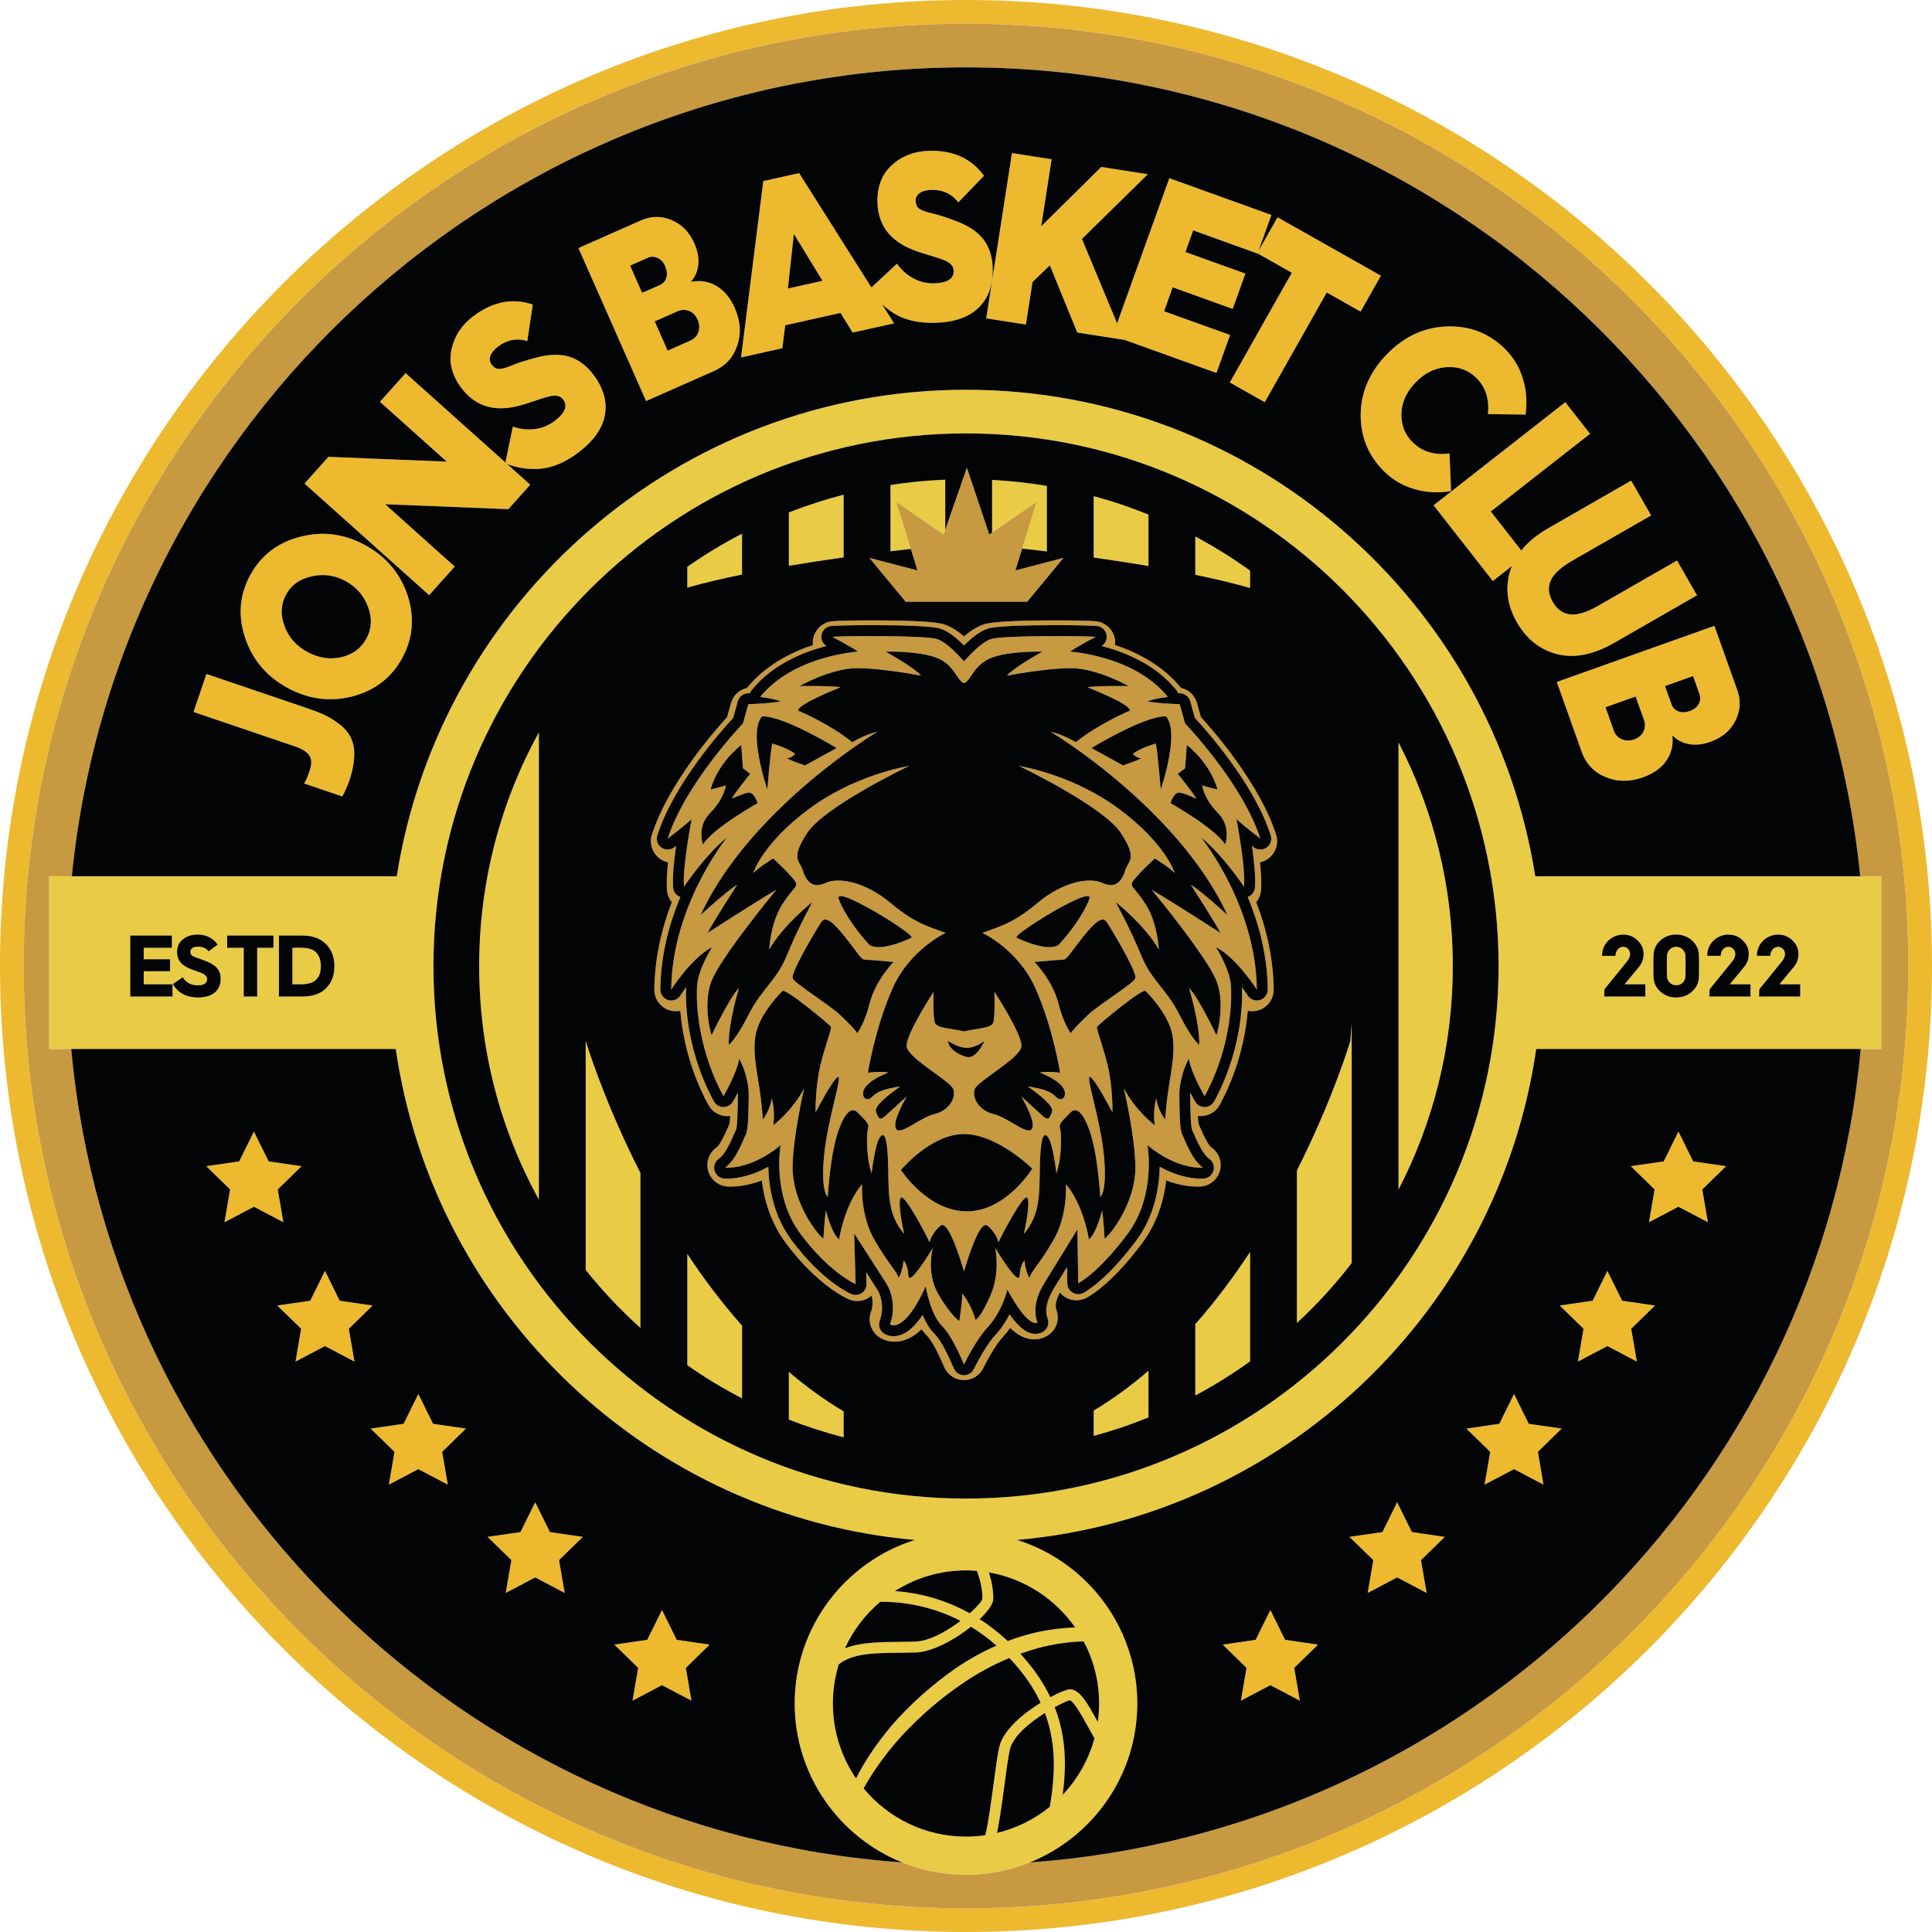 <?xml version="1.0" encoding="utf-8"?>
<!-- Generator: Adobe Illustrator 25.0.0, SVG Export Plug-In . SVG Version: 6.00 Build 0)  -->
<svg version="1.1" id="Layer_1" xmlns="http://www.w3.org/2000/svg" xmlns:xlink="http://www.w3.org/1999/xlink" x="0px" y="0px"
	 viewBox="0 0 354.042 354.043" enable-background="new 0 0 354.042 354.043" xml:space="preserve">
<g>
	<g>
		<path fill="#EDB92F" d="M177.021,0C79.411,0,0,79.412,0,177.021     c0,97.61,79.411,177.021,177.021,177.021s177.021-79.411,177.021-177.021     C354.042,79.412,274.631,0,177.021,0z M296.1,301.966     c-31.004,29.563-72.96,47.737-119.082,47.737     c-95.21,0-172.68-77.46-172.68-172.68c0-45.763,17.9-87.417,47.057-118.348     C82.905,25.245,127.565,4.34,177.021,4.34c95.216,0,172.681,77.464,172.681,172.681     C349.702,226.118,329.106,270.495,296.1,301.966z"/>
		<path fill="#EDB92F" d="M56.688,138.455c0.439,0.668,0.449,1.617,0.032,2.846     c-0.349,1.026-0.682,1.785-1,2.276l6.998,2.376     c0.534-0.95,1.008-2.034,1.421-3.251c0.761-2.51,0.967-4.563,0.617-6.16     c-0.351-1.596-1.24-2.896-2.669-3.901c-0.886-0.687-1.754-1.228-2.603-1.623     c-0.849-0.395-2.02-0.845-3.512-1.352l-18.147-6.161l-2.364,6.964l18.696,6.347     C55.407,137.241,56.25,137.787,56.688,138.455z"/>
		<path fill="#EDB92F" d="M52.654,126.036c3.844,2.104,7.826,2.632,11.944,1.581     c4.105-1.086,7.142-3.426,9.108-7.02s2.302-7.412,1.005-11.456     c-1.341-4.053-3.927-7.128-7.759-9.226c-3.857-2.111-7.835-2.629-11.934-1.554     c-4.119,1.051-7.167,3.384-9.146,6.999c-1.979,3.615-2.301,7.441-0.967,11.476     S48.822,123.938,52.654,126.036z M52.43,108.951     c0.968-1.769,2.532-2.881,4.692-3.337C59.3,105.125,61.376,105.42,63.348,106.5     c1.985,1.087,3.359,2.679,4.121,4.777c0.749,2.062,0.642,3.972-0.32,5.73     c-0.993,1.813-2.541,2.956-4.644,3.428c-2.085,0.468-4.164,0.135-6.237-1     c-2.01-1.1-3.386-2.673-4.128-4.717     C51.358,112.653,51.456,110.731,52.43,108.951z"/>
		<path fill="#EDB92F" d="M104.293,65.359c-1.684-0.512-3.722-0.447-6.113,0.195     c-1.993,0.521-3.587,1.046-4.784,1.575c-0.46,0.187-0.925,0.323-1.396,0.411     c-0.434,0.095-0.796,0.082-1.086-0.04s-0.569-0.36-0.837-0.714     c-0.337-0.445-0.406-0.963-0.206-1.556c0.2-0.591,0.667-1.165,1.4-1.721     c1.648-1.248,3.433-1.584,5.354-1.009l1.005-6.69     c-3.721-1.26-7.355-0.547-10.903,2.138c-2.14,1.621-3.47,3.644-3.99,6.067     c-0.522,2.443,0.086,4.812,1.824,7.107c2.49,3.289,5.93,4.386,10.318,3.291     c0.957-0.24,2.394-0.69,4.312-1.352c0.273-0.099,0.82-0.252,1.642-0.462     c1.089-0.232,1.872-0.034,2.347,0.594c0.891,1.176,0.376,2.491-1.543,3.944     c-1.105,0.837-2.337,1.334-3.696,1.492s-2.681,0.004-3.965-0.46l-1.361,6.585     L74.328,68.378l-4.704,5.254l12.245,10.963l-21.681-0.882l-4.389,4.902     l22.841,20.451l4.691-5.24l-12.757-11.422l22.583,0.903l4.01-4.479L92.927,85.031     c1.84,0.719,3.832,1.023,5.989,0.88c2.318-0.175,4.684-1.175,7.095-3.001     c2.804-2.123,4.417-4.423,4.842-6.9c0.424-2.478-0.28-4.926-2.113-7.347     C107.46,66.973,105.978,65.872,104.293,65.359z"/>
		<path fill="#EDB92F" d="M131.334,52.427c-1.4-0.845-2.98-1.106-4.739-0.783     c0.8-0.902,1.257-1.965,1.37-3.189s-0.125-2.505-0.716-3.841     c-0.921-2.083-2.308-3.505-4.161-4.268c-1.871-0.802-3.745-0.788-5.624,0.043     l-11.465,5.068l12.395,28.041l12.399-5.48c2.155-0.953,3.592-2.52,4.31-4.7     c0.751-2.196,0.595-4.499-0.471-6.91     C133.834,54.599,132.734,53.272,131.334,52.427z M117.669,53.664l-2.206-4.991     l3.251-1.437c0.588-0.26,1.186-0.246,1.795,0.04     c0.609,0.287,1.07,0.784,1.383,1.491c0.33,0.747,0.406,1.441,0.229,2.083     c-0.178,0.643-0.578,1.101-1.201,1.376L117.669,53.664z M127.987,60.824     c-0.241,0.733-0.725,1.26-1.451,1.581l-4.185,1.85l-2.372-5.364l4.133-1.827     c0.75-0.331,1.472-0.357,2.167-0.077c0.695,0.28,1.211,0.8,1.547,1.56     C128.174,59.332,128.227,60.091,127.987,60.824z"/>
		<path fill="#EDB92F" d="M180.21,43.857c-1.075-1.394-2.773-2.522-5.094-3.385     c-1.926-0.73-3.53-1.228-4.811-1.491c-0.482-0.114-0.941-0.273-1.376-0.475     c-0.409-0.174-0.696-0.395-0.861-0.663c-0.166-0.267-0.255-0.623-0.268-1.066     c-0.017-0.559,0.228-1.021,0.734-1.387c0.506-0.366,1.219-0.563,2.139-0.59     c2.066-0.061,3.715,0.699,4.948,2.282l4.698-4.868     c-2.301-3.184-5.676-4.71-10.123-4.578c-2.684,0.08-4.94,0.956-6.769,2.63     c-1.841,1.688-2.719,3.971-2.634,6.849c0.123,4.123,2.289,7.011,6.499,8.663     c0.919,0.359,2.351,0.826,4.297,1.398c0.28,0.078,0.815,0.27,1.606,0.576     c1.022,0.442,1.544,1.058,1.568,1.845c0.044,1.475-1.137,2.248-3.543,2.319     c-1.386,0.042-2.678-0.268-3.877-0.927c-1.199-0.659-2.187-1.55-2.964-2.674     l-4.692,4.358l-13.241-20.95l-6.57,1.462l-4.078,32.317l7.566-1.685l0.534-4.213     l10.132-2.255l2.215,3.601l7.604-1.692l-2.222-3.515     c0.687,0.632,1.439,1.22,2.286,1.743c1.99,1.202,4.497,1.758,7.521,1.668     c3.515-0.104,6.164-1.043,7.945-2.815c1.782-1.772,2.628-4.176,2.538-7.211     C181.855,47.008,181.285,45.251,180.21,43.857z M144.375,52.874l1.106-9.997     l5.243,8.583L144.375,52.874z"/>
		<polygon fill="#EDB92F" points="253.056,50.519 234.11,39.815 230.613,46.003 232.993,39.388      214.279,32.653 204.71,59.247 198.265,43.785 210.347,31.923 201.81,30.595      190.799,41.471 192.712,29.179 185.445,28.048 180.731,58.342 187.998,59.473      189.21,51.682 192.383,48.631 197.413,60.938 205.97,62.27 205.958,62.242      222.916,68.344 225.418,61.39 213.321,57.037 214.899,52.65 225.894,56.606      228.222,50.137 217.228,46.181 218.653,42.219 230.447,46.463 230.457,46.437      236.727,49.979 225.366,70.088 231.769,73.705 243.13,53.597 249.335,57.103   "/>
		<path fill="#EDB92F" d="M253.719,86.464c1.553,1.513,3.392,2.575,5.516,3.185     c2.125,0.61,4.348,0.726,6.669,0.348l-0.275-6.897     c-2.737,0.353-4.968-0.311-6.691-1.991c-1.472-1.434-2.183-3.206-2.132-5.316     c0.078-2.104,0.957-4.017,2.636-5.74c1.669-1.713,3.554-2.637,5.654-2.77     c2.139-0.136,3.944,0.513,5.416,1.946c1.715,1.671,2.432,3.889,2.149,6.653     l6.901,0.095c0.317-2.33,0.146-4.552-0.515-6.665     c-0.66-2.113-1.767-3.926-3.319-5.438c-2.943-2.868-6.494-4.217-10.651-4.049     c-4.13,0.157-7.769,1.851-10.917,5.082c-3.158,3.242-4.762,6.929-4.811,11.061     C249.319,80.098,250.776,83.597,253.719,86.464z"/>
		<path fill="#EDB92F" d="M273.559,106.475l3.49-2.73     c-0.144,0.355-0.273,0.716-0.377,1.084c-0.876,3.105-0.439,6.182,1.312,9.232     c1.757,3.061,4.196,4.995,7.32,5.804c3.179,0.82,6.688,0.128,10.526-2.075     l15.148-8.696l-3.662-6.378l-14.383,8.258c-2.137,1.227-3.872,1.764-5.205,1.614     c-1.333-0.15-2.395-0.914-3.185-2.292c-0.791-1.377-0.915-2.679-0.373-3.906     s1.883-2.454,4.018-3.681l14.384-8.258l-3.662-6.378l-15.149,8.696     c-2.115,1.214-3.766,2.584-4.988,4.098l-5.585-7.138l18.189-14.232l-4.532-5.793     l-24.146,18.892L273.559,106.475z"/>
		<path fill="#EDB92F" d="M318.37,126.495l-4.205-11.808l-28.881,10.285l4.547,12.77     c0.79,2.22,2.247,3.769,4.368,4.646c2.134,0.912,4.442,0.927,6.925,0.042     c1.862-0.663,3.266-1.661,4.212-2.995c0.947-1.334,1.324-2.889,1.132-4.668     c0.84,0.865,1.866,1.399,3.079,1.603c1.212,0.203,2.507,0.06,3.884-0.43     c2.146-0.764,3.667-2.042,4.564-3.833     C318.935,130.301,319.059,128.431,318.37,126.495z M301.165,134.057     c-0.33,0.673-0.887,1.149-1.67,1.427c-0.809,0.289-1.57,0.285-2.284-0.009     c-0.713-0.295-1.203-0.816-1.469-1.564l-1.534-4.31l5.525-1.968l1.516,4.257     C301.523,132.662,301.495,133.385,301.165,134.057z M311.276,129.022     c-0.331,0.586-0.861,1.009-1.59,1.268c-0.768,0.274-1.467,0.298-2.094,0.073     c-0.628-0.225-1.055-0.658-1.284-1.299l-1.192-3.349l5.141-1.831l1.192,3.348     C311.665,127.84,311.607,128.435,311.276,129.022z"/>
		<polygon fill="#EDB92F" points="50.901,217.965 55.27,213.707 49.232,212.829 46.532,207.358      43.832,212.829 37.794,213.707 42.163,217.965 41.131,223.979 46.532,221.14      51.932,223.979   "/>
		<polygon fill="#EDB92F" points="68.291,239.239 62.253,238.361 59.553,232.89 56.853,238.361      50.815,239.239 55.184,243.497 54.153,249.511 54.153,249.511 59.553,246.672      64.953,249.511 64.953,249.511 63.922,243.497   "/>
		<polygon fill="#EDB92F" points="79.36,260.914 76.659,255.443 73.959,260.914 67.921,261.792      72.29,266.05 71.259,272.064 76.659,269.225 82.06,272.064 81.028,266.05      85.398,261.792   "/>
		<polygon fill="#EDB92F" points="100.777,280.757 98.077,275.285 95.377,280.757 89.339,281.634      93.708,285.893 92.677,291.906 98.077,289.067 103.477,291.906 102.446,285.893      106.815,281.634   "/>
		<polygon fill="#EDB92F" points="124.011,300.501 121.311,295.03 118.611,300.501      112.573,301.379 116.942,305.637 115.911,311.651 121.311,308.812 126.711,311.651      125.68,305.637 130.049,301.379   "/>
		<polygon fill="#EDB92F" points="310.277,212.829 307.576,207.358 304.876,212.829      298.838,213.707 303.207,217.965 302.176,223.979 307.576,221.14 312.977,223.979      311.946,217.965 316.315,213.707   "/>
		<polygon fill="#EDB92F" points="303.293,239.239 297.255,238.361 295.923,235.661      294.555,232.89 294.555,232.89 291.855,238.361 285.817,239.239 290.076,243.39      290.186,243.497 289.155,249.511 294.555,246.672 299.956,249.511 298.924,243.497      298.924,243.497   "/>
		<polygon fill="#EDB92F" points="280.149,260.914 277.449,255.443 274.749,260.914      268.711,261.792 273.08,266.05 272.048,272.064 277.449,269.225 282.849,272.064      281.818,266.05 286.187,261.792   "/>
		<polygon fill="#EDB92F" points="258.732,280.757 256.031,275.285 253.331,280.757      247.293,281.634 251.662,285.893 250.631,291.906 256.031,289.067 261.432,291.906      260.4,285.893 264.769,281.634   "/>
		<polygon fill="#EDB92F" points="235.497,300.501 232.797,295.03 230.097,300.501      224.059,301.379 228.428,305.637 227.397,311.651 232.797,308.812 238.198,311.651      237.166,305.637 241.535,301.379   "/>
	</g>
	<g>
		<path fill="#EACB46" d="M307.169,173.507c-0.882,0-1.572,0.642-1.684,1.523     c-0.017,0.257-0.032,0.915-0.032,1.989c0,1.122,0.016,1.812,0.048,2.068     c0.08,0.851,0.786,1.46,1.668,1.46s1.588-0.609,1.668-1.46     c0.032-0.257,0.048-0.946,0.048-2.068c0-1.074-0.016-1.732-0.032-1.989     C308.74,174.148,308.051,173.507,307.169,173.507z"/>
		<path fill="#EACB46" d="M55.187,173.684h-1.604v6.688h1.62     c2.63,0,3.592-1.267,3.592-3.319c0-1.043-0.273-1.877-0.818-2.47     C57.448,173.988,56.518,173.684,55.187,173.684z"/>
		<path fill="#EACB46" d="M340.888,160.573h-59.55c-7.93-50.44-51.68-89.15-104.32-89.15     c-52.63,0-96.39,38.71-104.31,89.15H13.158H9v31.66h4.048H72.528     c6.961,48.02,46.333,85.665,95.144,89.966     c-12.759,3.989-22.044,15.916-22.044,29.971c0,13.171,8.157,24.466,19.681,29.118     c3.622,1.462,7.573,2.275,11.712,2.275c4.14,0,8.091-0.813,11.713-2.276     c11.524-4.653,19.68-15.947,19.68-29.118c0-4.499-0.958-8.776-2.67-12.649     l0.047-0.159c-0.047-0.017-0.094-0.03-0.14-0.047     c-3.663-8.126-10.679-14.428-19.281-17.117     c48.809-4.303,88.188-41.947,95.148-89.965h59.47h3.757V160.573H340.888z      M31.613,182.616h-7.746v-11.178h7.634v2.245h-5.164v2.101h4.827v2.197h-4.827     v2.39h5.276V182.616z M36.283,182.793c-2.261,0-3.833-1.011-4.586-2.47     l1.796-1.235c0.593,0.979,1.523,1.476,2.807,1.476     c1.139,0,1.668-0.513,1.668-1.106c0-0.417-0.241-0.706-0.609-0.931     c-0.208-0.144-0.658-0.336-0.962-0.417c-0.272-0.111-0.914-0.32-1.235-0.448     c-1.748-0.642-2.71-1.556-2.71-3.24c0-0.962,0.353-1.731,1.075-2.293     c0.722-0.577,1.604-0.866,2.646-0.866c1.62,0,2.854,0.609,3.721,1.828     l-1.652,1.251c-0.449-0.577-1.123-0.865-2.004-0.865     c-0.818,0-1.347,0.385-1.347,0.914c0,0.368,0.096,0.593,0.433,0.802     c0.177,0.096,0.353,0.176,0.498,0.24l0.802,0.272     c0.369,0.129,0.689,0.241,0.962,0.353c2.037,0.771,2.855,1.717,2.855,3.32     C40.437,181.445,39.026,182.793,36.283,182.793z M50.113,173.684h-2.983v8.933     h-2.47v-8.933h-3.031v-2.245h8.483V173.684z M59.741,181.108     c-1.01,1.011-2.47,1.508-4.378,1.508h-4.25v-11.178h4.234     c1.893,0,3.352,0.513,4.378,1.556c1.042,1.026,1.556,2.373,1.556,4.058     C61.28,178.735,60.767,180.099,59.741,181.108z M177.021,287.776     c0.672,0,1.335,0.035,1.994,0.088c0.564,1.478,1.04,3.34,1.009,5.105     c-0.087,0.455-0.985,1.496-2.311,2.674c-4.986-2.768-9.842-3.799-13.723-4.08     C167.764,289.17,172.231,287.776,177.021,287.776z M161.324,293.518     c3.75-0.01,9.127,0.634,14.699,3.509c-2.515,1.907-5.758,3.74-8.366,3.803     c-0.955,0.023-1.883,0.033-2.783,0.042c-3.74,0.038-7.224,0.075-10.046,1.192     C156.342,298.753,158.572,295.837,161.324,293.518z M152.627,312.17     c0-2.496,0.378-4.906,1.078-7.175c2.546-2.02,6.324-2.073,11.189-2.122     c0.908-0.01,1.846-0.019,2.81-0.042c3.07-0.075,7.188-2.31,10.22-4.728     c1.57,0.954,3.14,2.098,4.682,3.466c-2.642,1.16-5.17,2.573-7.538,4.194     c-4.351,3.06-8.376,6.61-11.845,10.656c-2.431,2.943-4.638,6.056-6.351,9.486     C154.196,321.988,152.627,317.259,152.627,312.17z M180.55,336.305     c-1.153,0.168-2.33,0.259-3.529,0.259c-7.537,0-14.285-3.437-18.763-8.825     c0.676-1.236,1.424-2.451,2.219-3.609c1.422-2.106,3.013-4.098,4.717-5.985     c3.453-3.734,7.328-7.08,11.567-9.906c2.587-1.741,5.336-3.218,8.199-4.406     c2.64,2.76,4.485,5.505,5.742,8.205c-3.266,2.016-6.905,5.033-7.593,8.151     c-0.342,1.55-0.692,4.161-1.063,6.926     C181.641,330.13,181.067,334.403,180.55,336.305z M192.391,331.094     c-2.789,2.27-6.087,3.932-9.694,4.796c0.399-1.786,0.793-4.498,1.331-8.509     c0.365-2.723,0.71-5.294,1.034-6.761c0.541-2.452,3.641-4.964,6.423-6.718     C193.762,320.016,193.238,325.862,192.391,331.094z M194.735,328.914     c0.648-4.972,0.75-10.404-1.461-16.068c1.354-0.745,2.427-1.215,2.751-1.273     c0.739,0.119,2.427,3.187,3.334,4.835c0.396,0.719,0.799,1.447,1.204,2.139     C199.495,322.486,197.462,326.031,194.735,328.914z M198.592,300.797     c1.799,3.398,2.823,7.268,2.823,11.373c0,1.15-0.086,2.279-0.24,3.387     c-0.021-0.038-0.042-0.076-0.063-0.114c-1.814-3.296-3.25-5.931-5.106-5.869     c-0.479,0.008-1.851,0.543-3.53,1.441c-1.25-2.618-3.027-5.28-5.5-7.963     c1.128-0.407,2.27-0.772,3.426-1.087c2.426-0.638,4.917-1.022,7.42-1.151     C198.077,300.803,198.335,300.804,198.592,300.797z M197.027,298.237     c-2.458,0.089-4.908,0.395-7.308,0.941c-1.721,0.399-3.407,0.929-5.056,1.552     c-0.075-0.07-0.144-0.14-0.22-0.21c-1.624-1.496-3.277-2.752-4.927-3.808     c1.5-1.427,2.489-2.788,2.505-3.672c0.029-1.6-0.305-3.334-0.8-4.894     C187.741,289.283,193.378,293.014,197.027,298.237z M177.018,274.613     c-53.81,0-97.59-43.78-97.59-97.59c0-53.82,43.78-97.6,97.59-97.6     c53.82,0,97.6,43.78,97.6,97.6     C274.618,230.833,230.838,274.613,177.018,274.613z M301.509,182.616h-7.541     l0.045-1.334l4.112-5.064c0.401-0.481,0.594-0.946,0.594-1.38     c0-0.753-0.562-1.331-1.283-1.331c-0.77,0-1.395,0.738-1.395,1.652h-2.47     c0-1.074,0.368-2.004,1.121-2.758c0.78-0.78,1.89-1.194,2.992-1.133     c0.935,0.052,1.734,0.403,2.398,1.052c0.737,0.689,1.106,1.54,1.106,2.518     c0,0.883-0.289,1.685-0.866,2.374l-2.613,3.159h3.8V182.616z M311.306,179.36     c-0.112,0.979-0.578,1.797-1.363,2.454c-0.786,0.657-1.7,0.979-2.774,0.979     s-2.005-0.321-2.791-0.979c-0.785-0.657-1.234-1.476-1.347-2.454     c-0.032-0.337-0.048-1.122-0.048-2.341c0-1.203,0.016-1.989,0.048-2.325     c0.112-0.979,0.562-1.797,1.347-2.454c0.786-0.657,1.717-0.979,2.791-0.979     s1.988,0.321,2.774,0.979c0.785,0.657,1.251,1.476,1.363,2.454     c0.031,0.336,0.048,1.122,0.048,2.325     C311.354,178.238,311.338,179.023,311.306,179.36z M320.786,182.616h-7.541     l0.045-1.334l4.112-5.064c0.401-0.481,0.594-0.946,0.594-1.38     c0-0.753-0.562-1.331-1.283-1.331c-0.77,0-1.395,0.738-1.395,1.652h-2.47     c0-1.074,0.368-2.004,1.121-2.758c0.78-0.78,1.89-1.194,2.992-1.133     c0.935,0.052,1.734,0.403,2.398,1.052c0.737,0.689,1.106,1.54,1.106,2.518     c0,0.883-0.289,1.685-0.866,2.374l-2.613,3.159h3.8V182.616z M329.892,182.616     h-7.541l0.045-1.334l4.112-5.064c0.401-0.481,0.594-0.946,0.594-1.38     c0-0.753-0.562-1.331-1.283-1.331c-0.77,0-1.395,0.738-1.395,1.652h-2.47     c0-1.074,0.368-2.004,1.121-2.758c0.78-0.78,1.89-1.194,2.992-1.133     c0.935,0.052,1.734,0.403,2.398,1.052c0.737,0.689,1.106,1.54,1.106,2.518     c0,0.883-0.289,1.685-0.866,2.374l-2.613,3.159h3.8V182.616z"/>
		<path fill="#EACB46" d="M237.659,242.443c3.65-3.37,7.01-7.05,10.04-10.99v-43.87     c-0.14,2.02-0.24,3.16-0.24,3.16s-3.12,10.54-9.8,23.76V242.443z"/>
		<path fill="#EACB46" d="M219.039,255.723c3.49-1.85,6.85-3.95,10.04-6.25v-20.05     c-2.97,4.51-6.3,9.01-10.04,13.23V255.723z"/>
		<path fill="#EACB46" d="M200.419,263.123c3.44-0.92,6.79-2.05,10.04-3.38v-8.55     c-3.13,2.7-6.47,5.17-10.04,7.3V263.123z"/>
		<path fill="#EACB46" d="M144.559,260.143c3.26,1.27,6.61,2.36,10.04,3.25v-4.76     c-3.56-2.11-6.91-4.55-10.04-7.23V260.143z"/>
		<path fill="#EACB46" d="M125.949,250.173c3.19,2.24,6.54,4.27,10.03,6.07v-13.32     c-3.73-4.19-7.06-8.65-10.03-13.13V250.173z"/>
		<path fill="#EACB46" d="M107.329,232.713c3.04,3.81,6.4,7.37,10.03,10.63v-28.39     c-6.83-13.43-10.03-24.21-10.03-24.21V232.713z"/>
		<path fill="#EACB46" d="M98.749,219.843v-85.64c-6.98,12.71-10.94,27.3-10.94,42.82     C87.809,192.543,91.769,207.133,98.749,219.843z"/>
		<path fill="#EACB46" d="M125.949,107.673c3.09-0.87,6.49-1.66,10.03-2.39v-7.48     c-3.49,1.8-6.84,3.83-10.03,6.07V107.673z"/>
		<path fill="#EACB46" d="M144.559,103.683c3.4-0.57,6.8-1.09,10.04-1.54V90.653     c-3.43,0.89-6.78,1.98-10.04,3.25V103.683z"/>
		<path fill="#EACB46" d="M163.179,101.023c1.312-0.158,2.553-0.301,3.727-0.434     l-2.673-8.632l8.681,6l0.304-0.875v-9.18c-3.4,0.13-6.75,0.46-10.04,0.98     V101.023z"/>
		<path fill="#EACB46" d="M181.799,97.603l8.168-5.645l-2.654,8.57     c1.404,0.156,2.917,0.331,4.526,0.526V89.043     c-3.29-0.55-6.64-0.92-10.04-1.1V97.603z"/>
		<path fill="#EACB46" d="M200.419,102.173c3.25,0.46,6.64,0.97,10.04,1.55v-9.42     c-3.25-1.33-6.6-2.46-10.04-3.38V102.173z"/>
		<path fill="#EACB46" d="M219.039,105.333c3.55,0.73,6.96,1.54,10.04,2.41v-3.17     c-3.19-2.3-6.55-4.4-10.04-6.25V105.333z"/>
		<path fill="#EACB46" d="M256.279,136.053v81.94c6.36-12.27,9.95-26.2,9.95-40.97     C266.229,162.253,262.639,148.323,256.279,136.053z"/>
	</g>
	<g>
		<path fill="#C79940" d="M233.847,152.954c-2.975-9.303-11.4-18.951-13.789-21.561     c-0.427-1.525-0.644-2.325-0.688-2.487c-0.002-0.007-0.005-0.017-0.008-0.028     l0-0c-0.388-1.437-1.52-2.499-2.927-2.814     c-3.4-4.183-8.113-6.539-12.096-7.858c0.043-0.382,0.03-0.776-0.044-1.169     c-0.321-1.716-1.758-3.029-3.494-3.195c-0.927-0.089-4.182-0.157-7.571-0.157     c-4.812,0-10.937,0.119-12.787,0.686c-1.209,0.372-2.436,1.099-3.785,2.251     c-1.349-1.153-2.577-1.88-3.786-2.251c-1.849-0.567-7.97-0.686-12.78-0.686     c-3.39,0-6.648,0.067-7.578,0.157c-1.735,0.166-3.172,1.48-3.493,3.194     c-0.074,0.394-0.087,0.787-0.044,1.17c-3.984,1.319-8.697,3.675-12.094,7.858     c-1.406,0.314-2.539,1.375-2.928,2.812c-0.001,0.005-0.003,0.01-0.004,0.014     c-0.024,0.09-0.242,0.89-0.693,2.503     c-2.388,2.61-10.814,12.261-13.788,21.56     c-0.529,1.652,0.071,3.43,1.492,4.424c0.445,0.311,0.941,0.524,1.464,0.631     c-0.233,2.182-0.299,3.905-0.196,5.139c0.068,0.814,0.386,1.57,0.886,2.177     c-2.068,5.387-3.145,10.765-3.202,16.006c-0.019,1.747,1.138,3.315,2.813,3.815     c0.363,0.109,0.744,0.165,1.127,0.165c0.277,0,0.549-0.029,0.814-0.084     c0.073,0.872,0.182,1.829,0.34,2.867c0.522,3.474,1.781,8.793,4.811,14.378     c0.675,1.245,1.974,2.034,3.391,2.059c0.012,0,0.023,0,0.035,0     c0.01,0,0.019-0,0.029-0c0.182-0.003,0.361-0.017,0.537-0.042     c-0.031,0.701-0.068,1.183-0.112,1.445c-0.101,0.211-0.216,0.472-0.355,0.795     c-1.183,2.747-1.799,3.379-2.009,3.523c-1.357,0.932-1.993,2.631-1.582,4.226     c0.411,1.595,1.788,2.775,3.428,2.936c0.049,0.005,0.307,0.03,0.722,0.03     c1.142,0,3.177-0.173,5.704-1.129c0.426,3.514,1.605,7.745,4.47,11.561     c5.746,7.664,10.935,9.992,11.508,10.232c0.481,0.203,0.994,0.306,1.52,0.306     c0.799,0,1.569-0.239,2.227-0.691c0.137-0.094,0.266-0.195,0.388-0.302     c0.197,0.729,0.322,1.829-0.101,2.961c-0.614,1.643-0.055,3.515,1.36,4.552     c0.372,0.275,1.419,0.926,2.961,0.926c0.484,0,0.978-0.065,1.468-0.193     c1.219-0.32,2.365-1.01,3.462-2.092c0.3,0.421,0.615,0.796,0.944,1.125     c1.137,1.138,2.304,3.759,2.865,5.019c0.187,0.42,0.341,0.762,0.457,0.994     c0.667,1.347,2.018,2.186,3.526,2.186s2.859-0.839,3.528-2.19     c1.248-2.519,2.559-4.607,3.595-5.728c0.472-0.511,0.92-1.063,1.341-1.654     c1.173,1.164,2.345,1.825,3.588,2.04c0.276,0.047,0.554,0.071,0.829,0.071     c1.134,0,2.196-0.394,2.991-1.109c1.212-1.092,1.624-2.785,1.049-4.312     c-0.332-0.882,0.076-2.086,0.645-3.165c0.276,0.332,0.611,0.622,0.994,0.854     c0.614,0.372,1.319,0.569,2.038,0.569c0.61,0,1.221-0.145,1.767-0.418     c0.734-0.369,4.671-2.582,10.229-9.983c2.862-3.817,4.038-8.047,4.462-11.56     c2.526,0.955,4.56,1.128,5.702,1.128c0.414,0,0.672-0.024,0.742-0.032     c1.62-0.159,2.998-1.339,3.407-2.935c0.411-1.592-0.224-3.29-1.581-4.225     c-0.21-0.144-0.824-0.775-2.009-3.521c-0.151-0.351-0.255-0.587-0.338-0.76     c-0.041-0.222-0.085-0.658-0.124-1.479c0.183,0.025,0.37,0.038,0.56,0.038     c1.463-0.027,2.76-0.816,3.435-2.058c3.018-5.559,4.278-10.887,4.803-14.378     c0.158-1.039,0.267-1.997,0.34-2.869c0.265,0.056,0.538,0.084,0.816,0.084     c0.381,0,0.759-0.055,1.125-0.164c1.674-0.497,2.831-2.066,2.812-3.814     c-0.057-5.242-1.133-10.62-3.202-16.006c0.501-0.608,0.819-1.365,0.886-2.181     c0.101-1.233,0.035-2.954-0.196-5.135c0.522-0.107,1.018-0.32,1.462-0.631     C233.775,156.383,234.375,154.605,233.847,152.954z M230.959,155.683     c-0.433,0-0.865-0.14-1.225-0.419c-0.023-0.018-0.133-0.103-0.306-0.238     c0.385,2.705,0.7,5.726,0.544,7.63c-0.064,0.789-0.588,1.46-1.324,1.721     c1.971,4.737,3.602,10.562,3.671,16.944c0.01,0.893-0.574,1.684-1.43,1.938     c-0.189,0.056-0.381,0.084-0.571,0.084c-0.671,0-1.313-0.339-1.687-0.926     c-0.234-0.368-0.596-0.897-1.047-1.507c0.067,1.28,0.078,3.702-0.418,6.965     c-0.51,3.388-1.732,8.561-4.66,13.953c-0.344,0.633-1.001,1.032-1.721,1.046     c-0.004,0-0.008,0-0.012,0c-0.752,0-1.383-0.367-1.747-0.981     c-0.095-0.161-0.457-0.781-0.907-1.653c-0.01,0.203-0.014,0.406-0.011,0.608     c0.019,1.772,0.059,5.449,0.343,6.205c0.072,0.129,0.212,0.443,0.385,0.846     c0.468,1.084,1.562,3.623,2.745,4.437c0.692,0.477,1.014,1.334,0.804,2.147     c-0.209,0.813-0.904,1.409-1.74,1.491c-0.038,0.004-0.225,0.021-0.539,0.021     c-1.16,0-4.057-0.229-7.586-2.177c-0.07,3.634-0.876,8.954-4.342,13.576     c-5.494,7.315-9.278,9.35-9.691,9.558c-0.283,0.142-0.591,0.213-0.899,0.213     c-0.36,0-0.718-0.097-1.035-0.289c-0.589-0.356-0.953-0.99-0.964-1.679     l-0.049-3.007c-0.999,1.622-1.874,3.041-2.099,3.398     c-1.584,2.453-2.059,4.464-1.461,6.051c0.29,0.771,0.079,1.64-0.533,2.19     c-0.441,0.397-1.053,0.613-1.701,0.613c-0.166,0-0.333-0.014-0.501-0.043     c-1.349-0.233-2.709-1.356-4.238-3.544c-0.622,1.222-1.463,2.557-2.58,3.765     c-1.194,1.292-2.606,3.525-3.977,6.291c-0.337,0.682-1.032,1.112-1.792,1.112     s-1.455-0.431-1.792-1.112c-0.108-0.218-0.252-0.539-0.428-0.933     c-0.667-1.497-1.908-4.283-3.324-5.7c-0.859-0.859-1.531-2.069-2.044-3.301     c-1.426,2.131-2.865,3.371-4.352,3.762c-0.358,0.093-0.688,0.131-0.986,0.131     c-0.975,0-1.617-0.399-1.826-0.554c-0.722-0.529-1.004-1.474-0.691-2.312     c0.963-2.577,0.005-4.978-0.407-5.615c-0.222-0.347-1.08-1.685-2.08-3.24     l0.059,2.1c0.019,0.679-0.308,1.321-0.868,1.705     c-0.338,0.232-0.734,0.351-1.132,0.351c-0.261,0-0.523-0.051-0.771-0.156     c-0.212-0.089-5.246-2.256-10.868-9.754c-3.471-4.622-4.28-9.943-4.351-13.577     c-3.529,1.948-6.426,2.177-7.586,2.177c-0.313,0-0.5-0.017-0.538-0.021     c-0.836-0.082-1.532-0.678-1.741-1.491c-0.209-0.813,0.112-1.672,0.804-2.147     c1.183-0.813,2.277-3.352,2.745-4.437c0.173-0.402,0.313-0.717,0.411-0.901     c0.259-0.701,0.298-4.377,0.317-6.145c0.003-0.2-0-0.401-0.01-0.602     c-0.445,0.864-0.803,1.479-0.897,1.638c-0.366,0.622-1.025,0.975-1.758,0.985     c-0.721-0.013-1.379-0.412-1.723-1.046c-2.939-5.417-4.162-10.579-4.669-13.957     c-0.496-3.254-0.486-5.671-0.419-6.958c-0.451,0.608-0.812,1.138-1.048,1.506     c-0.373,0.587-1.013,0.926-1.683,0.926c-0.191,0-0.384-0.028-0.574-0.085     c-0.856-0.255-1.439-1.045-1.429-1.938c0.07-6.383,1.701-12.207,3.671-16.944     c-0.735-0.261-1.258-0.931-1.324-1.719c-0.159-1.916,0.166-4.968,0.548-7.636     c-0.175,0.137-0.287,0.224-0.31,0.241c-0.359,0.279-0.791,0.419-1.224,0.419     c-0.401,0-0.802-0.12-1.147-0.362c-0.718-0.502-1.025-1.414-0.758-2.248     c3.042-9.511,11.983-19.454,13.902-21.515c0.581-2.072,0.841-3.032,0.842-3.038     c0.23-0.849,0.988-1.449,1.867-1.477c0.121-0.004,0.24-0.008,0.356-0.012     c0.074-0.201,0.181-0.391,0.319-0.562c3.796-4.719,9.459-6.993,13.692-8.081     c-0.682-0.435-1.041-1.245-0.89-2.053c0.164-0.876,0.887-1.538,1.774-1.623     c0.812-0.078,3.942-0.15,7.509-0.15c5.008,0,10.876,0.142,12.398,0.609     c1.544,0.475,3.064,1.733,4.434,3.106c1.37-1.373,2.889-2.631,4.432-3.105     c1.524-0.467,7.398-0.609,12.407-0.609c3.564,0,6.69,0.072,7.502,0.15     c0.887,0.085,1.61,0.747,1.774,1.623c0.151,0.808-0.208,1.619-0.89,2.053     c4.233,1.087,9.896,3.362,13.693,8.08c0.138,0.172,0.244,0.362,0.318,0.563     c0.117,0.004,0.235,0.008,0.356,0.012c0.88,0.028,1.638,0.628,1.867,1.478     c0.002,0.006,0.261,0.966,0.842,3.037c1.919,2.061,10.86,12.003,13.902,21.515     c0.267,0.834-0.041,1.746-0.759,2.248     C231.761,155.563,231.359,155.683,230.959,155.683z"/>
		<path fill="#C79940" d="M216.189,129.043c-4.08-0.13-5.91-0.51-5.91-0.51     c1.27-0.55,3.74-0.81,3.74-0.81c-6.13-7.62-17.96-8.31-17.96-8.31     c2.26-1.46,4.75-2.71,4.75-2.71c-2.19-0.21-17.04-0.26-19.13,0.38     c-2.08,0.64-4.68,3.79-5.02,4.09c-0.34-0.3-2.94-3.45-5.02-4.09     c-2.09-0.64-16.94-0.59-19.13-0.38c0,0,2.49,1.25,4.75,2.71     c0,0-11.83,0.69-17.96,8.31c0,0,2.47,0.26,3.74,0.81     c0,0-1.83,0.38-5.91,0.51c0,0-0.3,1.11-0.98,3.53     c0,0-10.55,10.98-13.79,21.11c0,0,3.24-2.51,4.39-3.58     c0,0-1.71,8.77-1.41,12.39c0,0,2.25-3.35,5.03-6.34     c0.92-1,1.91-1.95,2.89-2.73c0,0-10.09,12.34-10.26,27.92     c0,0,3.74-5.87,7.48-7.76c-0.14,0.23-2.47,3.98-2.71,6.86     c-0.12,1.37-0.13,3.91,0.36,7.13c0.57,3.79,1.85,8.51,4.45,13.3     c0,0,2.38-4.04,2.89-6.85c0,0,1.15,1.99,1.58,4.72     c0.11,0.67,0.17,1.38,0.16,2.13c-0.04,3.74-0.12,6.25-0.55,7.06     s-1.74,4.64-3.79,6.05c0,0,4.68,0.46,10.17-4.13     c0,0-1.66,9.19,3.71,16.34c5.36,7.15,10.04,9.11,10.04,9.11l-0.26-9.28     c0,0,5.36,8.34,5.96,9.28c0.6,0.93,1.87,4,0.6,7.4     c0,0,2.55,1.87,6.55-6.98c0,0,0.85,5.1,2.89,7.14     c2.05,2.05,3.58,6.05,4.13,7.16c0.55-1.11,2.33-4.63,4.3-6.76     c2.77-3,3.64-6.95,3.64-6.95c3.99,7.4,5.51,6.03,5.51,6.03     c-1.28-3.4,1.04-6.89,1.64-7.82c0.59-0.94,5.68-9.22,5.68-9.22     l0.16,9.86c0,0,3.62-1.82,8.99-8.97     c5.36-7.15,3.7-16.34,3.7-16.34c5.49,4.59,10.17,4.13,10.17,4.13     c-2.05-1.41-3.36-5.24-3.79-6.05s-0.51-3.32-0.55-7.06     c-0.01-0.75,0.05-1.46,0.16-2.13c0.43-2.73,1.58-4.72,1.58-4.72     c0.51,2.81,2.9,6.85,2.9,6.85c2.6-4.79,3.87-9.51,4.44-13.3     c0.49-3.22,0.48-5.76,0.36-7.13c-0.24-2.88-2.57-6.63-2.71-6.86     c3.75,1.89,7.48,7.76,7.48,7.76c-0.17-15.58-10.26-27.92-10.26-27.92     c3.92,3.11,7.92,9.07,7.92,9.07c0.22-2.68-0.65-8.2-1.12-10.87     c-0.17-0.93-0.28-1.52-0.28-1.52c1.14,1.07,4.38,3.58,4.38,3.58     c-3.24-10.13-13.79-21.11-13.79-21.11     C216.489,130.153,216.189,129.043,216.189,129.043z M213.659,131.273     c1.76,1.93,0.79,7.12-0.08,10.45c-0.45,1.73-0.88,2.96-0.88,2.96     s-0.51-6.51-0.89-8.43c0,0-3.12,0.9-4.21,1.92     c0,0,0.76,0.76,1.4,0.76s-3.19,1.34-3.19,1.34l-5.71-3.14     l-0.1-0.05C199.999,137.083,209.699,131.153,213.659,131.273z M139.659,131.273     c3.96-0.12,13.66,5.81,13.66,5.81l-5.81,3.19     c0,0-3.83-1.34-3.19-1.34c0.64,0,1.4-0.76,1.4-0.76     c-1.09-1.02-4.21-1.92-4.21-1.92c-0.38,1.92-0.89,8.43-0.89,8.43     s-0.49-1.4-0.97-3.31C138.799,138.033,137.959,133.143,139.659,131.273z      M128.809,154.763c0,0-1.21-3.25,1.34-5.81c2.55-2.55,2.87-5.04,2.87-5.04     s-0.38,0.19-2.81,0.77c0,0,1.02-4.47,5.62-8.17l0.32,4.27l1.34,1.03     c0,0-2.87,3.51-3.38,4.53c0,0,1.78-0.83,2.93-1.09     c1.15-0.25,1.79,1.92,1.79,1.92S130.659,151.763,128.809,154.763z      M214.289,198.563c-0.3,1.9-0.61,4.03-0.76,6.56     c0,0-1.21-1.34-1.66-3.82c0,0-0.64,2.36-0.25,4.91     c0,0-3.57-2.67-5.67-6.81c0.11,0.51,2.02,8.71,2.12,14.34     c0.1,5.81-3.67,11.56-5.64,13.28c0,0-0.2-3.45-0.45-5.24     c0,0-1.02,4.22-2.43,5.37c0,0-0.13-0.87-0.46-2.17     c-0.55-2.16-1.68-5.51-3.75-7.98c0,0,0.38,5.68-2.3,10.27     c-2.68,4.6-4.08,5.68-4.4,6.96c0,0-0.77-1.47-0.89-3.25     c0,0-0.77,0.63-0.9,2.8c-0.13,2.17-4.47-5.1-4.47-5.1     s0.98,4.37-0.82,8.58c-1.79,4.21-2.8,4.63-2.8,4.63     s-0.48-2.27-2.4-4.85c-0.13,2.62-0.57,5.04-0.57,5.04     s-1.53-0.96-3.83-4.91c-0.37-0.64-0.65-1.3-0.86-1.94     c-1.01-3.21-0.24-6.25-0.17-6.53c-0.22,0.37-4.33,7.19-4.46,5.08     c-0.13-2.17-0.89-2.79-0.89-2.79c-0.13,1.78-0.9,3.24-0.9,3.24     c-0.32-1.28-1.72-2.36-4.4-6.96c-2.68-4.59-2.3-10.27-2.3-10.27     c-3.32,3.95-4.21,10.15-4.21,10.15c-1.41-1.15-2.43-5.37-2.43-5.37     c-0.25,1.79-0.45,5.24-0.45,5.24c-1.97-1.72-5.74-7.47-5.64-13.28     c0.1-5.63,2.01-13.83,2.12-14.34c-2.1,4.14-5.67,6.81-5.67,6.81     c0.39-2.55-0.25-4.91-0.25-4.91c-0.45,2.48-1.66,3.82-1.66,3.82     c-0.15-2.53-0.46-4.66-0.76-6.56c-0.5-3.16-0.97-5.7-0.65-8.37     c0.51-4.28,5.01-8.59,5.01-8.59c0.51-0.6,8.62,6.13,8.88,6.55     c0.25,0.41-1.66,4.97-2.27,8.74c-0.15,0.95-0.27,1.87-0.35,2.71     c-0.23,2.47-0.19,4.25-0.19,4.25s3.09-5.97,4.08-6.51     c0.99-0.54-1.88,7.72-2.52,14.42c-0.64,6.71,0.67,7.57,0.67,7.57     s0.44-8.14,2.06-12.42c1.61-4.27,2.83-3.73,3.59-2.87     c0.77,0.86,2.01,1.82,1.76,2.55c-0.26,0.74-0.51,4.89,0.63,8.46     c0,0,0.58-5.39,1.54-6.67c0.95-1.28,1.4,0.77,1.5,5.55     c0,0.17,0.01,0.34,0.01,0.5c0.07,4.56,0,8.3,2.92,11.69     c0,0-1.31-5.64-0.64-6.63c0.64-0.94,5,7.38,5.29,8.19     c0.04-0.36,0.64-2.01,2.02-3.09c1.6-1.24,4.29,8.41,4.29,8.41     s2.69-9.65,4.29-8.41c1.38,1.09,1.98,2.72,2.02,3.09     c0.29-0.81,4.65-9.13,5.29-8.19c0.67,0.99-0.64,6.63-0.64,6.63     c2.98-3.45,2.85-7.27,2.93-11.95c0-0.08,0-0.16,0-0.24     c0.1-4.78,0.55-6.83,1.5-5.55c0.96,1.28,1.54,6.67,1.54,6.67     c1.14-3.57,0.89-7.72,0.63-8.46c-0.06-0.19-0.03-0.4,0.08-0.61     c0.28-0.61,1.11-1.3,1.68-1.94c0.77-0.86,1.98-1.4,3.59,2.87     c1.62,4.28,2.06,12.42,2.06,12.42s1.31-0.86,0.67-7.57     c-0.64-6.7-3.51-14.96-2.52-14.42c0.99,0.54,4.08,6.51,4.08,6.51     s0.04-1.78-0.19-4.25c-0.08-0.84-0.19-1.75-0.35-2.71     c-0.61-3.77-2.52-8.33-2.27-8.74c0.26-0.42,8.37-7.15,8.88-6.55     c0,0,4.5,4.31,5.01,8.59C215.259,192.863,214.789,195.403,214.289,198.563z      M155.869,172.993c2.68,3.48,1.73,2.74,4.15,2.96     c2.43,0.23,3.74,0.32,3.74,0.32s-3.29,3.32-4.38,7.54     c-0.95,3.69-2.09,5.27-2.28,5.54c-0.05-0.27-1.51-1.82-3.27-3.47     c-1.88-1.76-8.17-5.65-8.55-6.57c-0.39-0.93,3.06-6.87,5.17-10.28     C151.399,167.493,153.189,169.513,155.869,172.993z M167.039,171.813     c-0.79,0.47-6.25,2.8-7.82,1.21c-1.56-1.6-4.45-5.36-5.52-8.27     C152.649,161.883,167.839,171.333,167.039,171.813z M189.169,214.153     c0,0-4.79,7.83-11.99,7.83s-12.09-7.58-12.09-7.58     s5.49-6.59,11.57-6.59C182.749,207.813,189.169,214.153,189.169,214.153z      M173.719,190.743c0.22,0.09,1.75,1.27,3.46,1.27s3.18-1.27,3.18-1.27     c-0.25,0.94-1.7,3.15-2.98,2.98     C176.109,193.553,173.779,192.303,173.719,190.743z M193.299,175.953     c2.42-0.22,1.47,0.52,4.15-2.96c2.68-3.48,4.47-5.5,5.42-3.96     c2.11,3.41,5.56,9.35,5.17,10.28c-0.38,0.92-6.67,4.81-8.55,6.57     c-1.75,1.64-3.2,3.19-3.27,3.47c-0.19-0.27-1.33-1.85-2.28-5.54     c-1.09-4.22-4.38-7.54-4.38-7.54S190.869,176.183,193.299,175.953z      M186.279,171.813c-0.8-0.48,14.39-9.93,13.34-7.06     c-1.07,2.91-3.96,6.67-5.52,8.27     C192.529,174.613,187.079,172.283,186.279,171.813z M224.949,167.713     c-0.28-0.26-4.73-4.39-6.72-5.56c0,0,4.3,6.59,5.41,8.8     c0,0-8.21-5.31-12.6-7.91c0,0,0.81,0.98,2.02,2.48     c3.07,3.85,8.71,11.15,9.9,14.33c0.96,2.56,0.8,5.47,0.49,7.47     c-0.23,1.44-0.53,2.4-0.53,2.4s-3.31-6.99-5.02-8.66     c0.11,0.37,1.99,6.61,1.87,10.41c0,0-1.28-0.86-3.66-5.58     c-2.39-4.72-5.15-6.25-6.98-10.81c-1.83-4.55-4.68-9.78-4.68-9.78     s5.23,4.08,7.91,8.68c0,0-0.22-4.31-2-7.58     c-0.12-0.22-0.25-0.43-0.38-0.64c-2.13-3.32-3.02-3.19-2.38-4.25     c0.63-1.07,4.04-4.21,4.04-4.21s2.85,1.79,3.65,2.7     c-0.1-0.32-1.92-5.63-10.29-11.81c-8.45-6.24-17.83-7.76-18.24-7.82     c0.47,0.22,15.48,7.47,18.62,12.24c3.2,4.86,1.37,5.07,0.81,6.9     c-0.55,1.83-1.66,3.44-4.13,2.3c-2.46-1.15-7.36-0.17-11.87,3.61     c-4.51,3.79-7.06,4.39-10.17,5.53c0,0,6.51,2.98,9.7,10.09     c3.2,7.11,4.56,15.53,4.56,15.53s-2.81-0.34-3.7,0     c0,0,5.44,1.92,4.46,4.43c0,0-0.55,1.1-1.78-0.22     c-1.24-1.31-4.9-1.66-4.9-1.66s4.94,3.28,4.43,4.6     c-0.3,0.79-0.47,1.27-0.84,1.27c-0.25,0-0.59-0.22-1.12-0.72     c-1.26-1.18-3.49-3.17-3.69-3.35c0.14,0.24,2.73,4.54,1.99,5.91     c-0.77,1.4-4.43-2.09-7.07-2.68c-2.63-0.6-4-3.03-3.44-4.56     c0.55-1.53,8.34-5.66,8.55-7.83s-4.94-10-4.94-10s0.17,4.73-0.25,5.71     c-0.43,0.97-2.98,0.97-5.32,1.53c-2.34-0.56-4.89-0.56-5.32-1.53     c-0.42-0.98-0.25-5.71-0.25-5.71s-5.15,7.83-4.94,10     c0.21,2.17,8,6.3,8.55,7.83c0.56,1.53-0.81,3.96-3.44,4.56     c-2.64,0.59-6.3,4.08-7.07,2.68c-0.74-1.37,1.85-5.67,1.99-5.91     c-0.2,0.18-2.43,2.17-3.69,3.35c-1.32,1.24-1.45,0.77-1.96-0.55     c-0.51-1.32,4.43-4.6,4.43-4.6s-3.66,0.35-4.9,1.66     c-1.23,1.32-1.78,0.22-1.78,0.22c-0.98-2.51,4.47-4.43,4.47-4.43     c-0.9-0.34-3.71,0-3.71,0s1.36-8.42,4.56-15.53     c3.19-7.11,9.7-10.09,9.7-10.09c-3.11-1.14-5.66-1.74-10.17-5.53     c-4.51-3.78-9.41-4.76-11.87-3.61c-2.47,1.14-3.58-0.47-4.13-2.3     s-2.38-2.04,0.81-6.9c3.14-4.77,18.16-12.02,18.63-12.24     c-0.41,0.06-9.8,1.58-18.25,7.82c-8.37,6.18-10.19,11.49-10.29,11.81     c0.8-0.91,3.65-2.7,3.65-2.7s3.41,3.14,4.04,4.21     c0.61,1.01-0.17,0.94-2.07,3.79c-0.1,0.14-0.2,0.3-0.31,0.46     c-2.13,3.32-2.38,8.22-2.38,8.22c2.68-4.6,7.91-8.68,7.91-8.68     s-2.85,5.23-4.68,9.78c-1.83,4.56-4.59,6.09-6.98,10.81     c-2.38,4.72-3.66,5.58-3.66,5.58c-0.12-3.8,1.76-10.04,1.87-10.41     c-1.71,1.67-5.02,8.66-5.02,8.66s-0.3-0.96-0.53-2.4     c-0.31-2-0.47-4.91,0.49-7.47c1.3-3.46,7.84-11.77,10.64-15.25     c0.79-0.97,1.28-1.56,1.28-1.56c-4.39,2.6-12.6,7.91-12.6,7.91     c1.11-2.21,5.41-8.8,5.41-8.8c-1.99,1.17-6.44,5.3-6.72,5.56     c5.95-12.9,18.07-23.36,25.7-29.03c3.81-2.83,6.51-4.47,6.74-4.61     c-2.59,0.64-4.62,1.95-4.62,1.95c-4.21-3.41-9.91-5.79-9.91-5.79     c-0.3-1.15,7.78-4.3,7.78-4.3c-1.91-0.29-7.57-0.21-7.57-0.21     s5.83-3.28,10.55-3.28c4.73,0,11.75,1.37,11.75,1.37     c-1.45-1.66-6.51-4.39-6.51-4.39s5.32-0.21,8.98,0.98     c3.66,1.19,4.17,4.51,5.4,4.77c1.23-0.26,1.74-3.58,5.4-4.77     c3.66-1.19,8.98-0.98,8.98-0.98s-5.06,2.73-6.51,4.39     c0,0,7.02-1.37,11.75-1.37c4.72,0,10.55,3.28,10.55,3.28     s-5.66-0.08-7.57,0.21c0,0,8.08,3.15,7.78,4.3     c0,0-5.7,2.38-9.91,5.79c0,0-2.03-1.31-4.62-1.95     c0.23,0.14,2.93,1.78,6.74,4.61     C206.879,144.353,218.999,154.813,224.949,167.713z M223.109,144.683     c-2.43-0.58-2.81-0.77-2.81-0.77s0.32,2.49,2.87,5.04     c0.9,0.9,1.33,1.89,1.52,2.79c0.33,1.66-0.18,3.02-0.18,3.02     c-1.85-3-10.02-7.59-10.02-7.59s0.64-2.17,1.79-1.92     c1.15,0.26,2.93,1.09,2.93,1.09c-0.51-1.02-3.38-4.53-3.38-4.53     l1.34-1.03l0.32-4.27C222.089,140.213,223.109,144.683,223.109,144.683z"/>
		<polygon fill="#C79940" points="165.957,110.277 176.106,110.277 177.021,110.277      188.244,110.277 194.882,102.234 186.073,104.532 187.313,100.527 189.967,91.958      181.799,97.603 181.286,97.958 177.18,85.702 173.219,97.083 172.915,97.958      164.234,91.958 166.907,100.589 168.128,104.532 159.319,102.234   "/>
		<path fill="#C79940" d="M177.018,4.343c-49.452,0-94.112,20.903-125.623,54.332     C22.238,89.606,4.338,131.26,4.338,177.023c0,95.22,77.47,172.68,172.68,172.68     c46.123,0,88.078-18.174,119.082-47.737c33.004-31.47,53.598-75.846,53.598-124.943     C349.698,81.803,272.238,4.343,177.018,4.343z M340.988,192.233     c-7.346,79.852-71.933,143.382-152.253,149.055     c-3.622,1.462-7.574,2.276-11.713,2.276c-4.139,0-8.091-0.813-11.712-2.275     c-80.315-5.67-144.905-69.202-152.261-149.055H9V160.573h4.158     C21.438,77.463,91.768,12.343,177.018,12.343     c85.26,0,155.59,65.12,163.87,148.23h3.857v31.66H340.988z"/>
	</g>
	<g>
		<path fill="#030405" d="M274.618,177.023c0-53.82-43.78-97.6-97.6-97.6     c-53.81,0-97.59,43.78-97.59,97.6c0,53.81,43.78,97.59,97.59,97.59     C230.838,274.613,274.618,230.833,274.618,177.023z M256.279,136.053     c6.36,12.27,9.95,26.2,9.95,40.97c0,14.77-3.59,28.7-9.95,40.97     V136.053z M219.039,98.323c3.49,1.85,6.85,3.95,10.04,6.25v3.17     c-3.08-0.87-6.49-1.68-10.04-2.41V98.323z M200.419,90.923     c3.44,0.92,6.79,2.05,10.04,3.38v9.42     c-3.4-0.58-6.79-1.09-10.04-1.55V90.923z M166.907,100.589     c-1.174,0.132-2.416,0.276-3.727,0.434V88.883     c3.29-0.52,6.64-0.85,10.04-0.98v9.18l3.961-11.381l4.106,12.255     l0.513-0.355v-9.66c3.4,0.18,6.75,0.55,10.04,1.1v12.01     c-1.609-0.195-3.122-0.369-4.526-0.526l-1.24,4.005l8.809-2.298l-6.638,8.043     h-11.223h-0.915h-10.149l-6.638-8.043l8.809,2.298L166.907,100.589z M144.559,93.903     c3.26-1.27,6.61-2.36,10.04-3.25v11.49     c-3.24,0.45-6.64,0.97-10.04,1.54V93.903z M125.949,103.873     c3.19-2.24,6.54-4.27,10.03-6.07v7.48     c-3.54,0.73-6.94,1.52-10.03,2.39V103.873z M98.749,219.843     c-6.98-12.71-10.94-27.3-10.94-42.82c0-15.52,3.96-30.11,10.94-42.82     V219.843z M117.359,243.343c-3.63-3.26-6.99-6.82-10.03-10.63v-41.97     c0,0,3.2,10.78,10.03,24.21V243.343z M135.979,256.243     c-3.49-1.8-6.84-3.83-10.03-6.07v-20.38     c2.97,4.48,6.3,8.94,10.03,13.13V256.243z M154.599,263.393     c-3.43-0.89-6.78-1.98-10.04-3.25v-8.74     c3.13,2.68,6.48,5.12,10.04,7.23V263.393z M210.459,259.743     c-3.25,1.33-6.6,2.46-10.04,3.38v-4.63     c3.57-2.13,6.91-4.6,10.04-7.3V259.743z M229.079,249.473     c-3.19,2.3-6.55,4.4-10.04,6.25v-13.07     c3.74-4.22,7.07-8.72,10.04-13.23V249.473z M231.089,163.144     c-0.067,0.816-0.385,1.573-0.886,2.181c2.068,5.386,3.145,10.763,3.202,16.006     c0.019,1.749-1.138,3.318-2.812,3.814c-0.366,0.109-0.744,0.164-1.125,0.164     c-0.278,0-0.551-0.029-0.816-0.084c-0.073,0.872-0.182,1.83-0.34,2.869     c-0.525,3.491-1.785,8.82-4.803,14.378c-0.675,1.242-1.972,2.031-3.435,2.058     c-0.19,0-0.377-0.013-0.56-0.038c0.039,0.821,0.084,1.257,0.124,1.479     c0.083,0.173,0.187,0.409,0.338,0.76c1.185,2.746,1.799,3.377,2.009,3.521     c1.357,0.934,1.992,2.633,1.581,4.225c-0.41,1.596-1.787,2.776-3.407,2.935     c-0.069,0.008-0.328,0.032-0.742,0.032c-1.142,0-3.176-0.173-5.702-1.128     c-0.425,3.513-1.6,7.743-4.462,11.56c-5.558,7.401-9.494,9.614-10.229,9.983     c-0.546,0.274-1.157,0.418-1.767,0.418c-0.719,0-1.424-0.197-2.038-0.569     c-0.384-0.232-0.718-0.522-0.994-0.854c-0.568,1.079-0.977,2.283-0.645,3.165     c0.575,1.527,0.163,3.219-1.049,4.312c-0.794,0.715-1.856,1.109-2.991,1.109     c-0.275,0-0.554-0.024-0.829-0.071c-1.243-0.215-2.415-0.876-3.588-2.04     c-0.421,0.59-0.869,1.143-1.341,1.654c-1.036,1.121-2.347,3.209-3.595,5.728     c-0.669,1.351-2.02,2.19-3.528,2.19s-2.859-0.839-3.526-2.186     c-0.116-0.232-0.27-0.574-0.457-0.994c-0.561-1.26-1.728-3.881-2.865-5.019     c-0.329-0.329-0.644-0.705-0.944-1.125c-1.097,1.081-2.243,1.771-3.462,2.092     c-0.49,0.128-0.984,0.193-1.468,0.193c-1.542,0-2.589-0.651-2.961-0.926     c-1.415-1.037-1.974-2.909-1.36-4.552c0.423-1.132,0.299-2.232,0.101-2.961     c-0.122,0.108-0.251,0.209-0.388,0.302c-0.659,0.452-1.429,0.691-2.227,0.691     c-0.526,0-1.039-0.104-1.52-0.306c-0.573-0.24-5.762-2.568-11.508-10.232     c-2.866-3.816-4.044-8.047-4.47-11.561c-2.527,0.955-4.562,1.129-5.704,1.129     c-0.415,0-0.673-0.025-0.722-0.03c-1.639-0.161-3.017-1.341-3.428-2.936     c-0.411-1.595,0.225-3.294,1.582-4.226c0.21-0.144,0.826-0.776,2.009-3.523     c0.139-0.323,0.254-0.583,0.355-0.795c0.044-0.262,0.081-0.745,0.112-1.445     c-0.176,0.025-0.355,0.039-0.537,0.042c-0.01,0-0.019,0-0.029,0     c-0.012,0-0.023-0-0.035-0c-1.416-0.025-2.716-0.814-3.391-2.059     c-3.031-5.585-4.289-10.904-4.811-14.378c-0.158-1.038-0.267-1.995-0.34-2.867     c-0.264,0.055-0.537,0.084-0.814,0.084c-0.383,0-0.764-0.056-1.127-0.165     c-1.675-0.499-2.832-2.068-2.813-3.815c0.057-5.241,1.134-10.619,3.202-16.006     c-0.5-0.607-0.818-1.362-0.886-2.177c-0.102-1.234-0.036-2.957,0.196-5.139     c-0.522-0.107-1.018-0.32-1.464-0.631c-1.421-0.995-2.02-2.773-1.492-4.424     c2.974-9.3,11.4-18.95,13.788-21.56c0.451-1.613,0.669-2.414,0.693-2.503     c0.001-0.005,0.003-0.01,0.004-0.014c0.389-1.436,1.522-2.497,2.928-2.812     c3.397-4.183,8.111-6.539,12.094-7.858c-0.043-0.383-0.03-0.776,0.044-1.17     c0.321-1.715,1.758-3.028,3.493-3.194c0.93-0.089,4.188-0.157,7.578-0.157     c4.81,0,10.931,0.119,12.78,0.686c1.209,0.371,2.436,1.098,3.786,2.251     c1.349-1.152,2.576-1.879,3.785-2.251c1.85-0.567,7.975-0.686,12.787-0.686     c3.389,0,6.644,0.068,7.571,0.157c1.736,0.166,3.172,1.48,3.494,3.195     c0.073,0.393,0.086,0.787,0.044,1.169c3.983,1.319,8.696,3.675,12.096,7.858     c1.407,0.315,2.539,1.377,2.927,2.814l-0,0     c0.003,0.011,0.006,0.021,0.008,0.028c0.044,0.162,0.262,0.963,0.688,2.487     c2.389,2.61,10.814,12.258,13.789,21.561c0.528,1.652-0.072,3.429-1.493,4.424     c-0.444,0.311-0.94,0.524-1.462,0.631     C231.124,160.19,231.19,161.911,231.089,163.144z M237.659,242.443v-27.94     c6.68-13.22,9.8-23.76,9.8-23.76s0.1-1.14,0.24-3.16v43.87     C244.669,235.393,241.309,239.073,237.659,242.443z"/>
		<path fill="#030405" d="M180.024,292.97c0.031-1.765-0.445-3.628-1.009-5.105     c-0.658-0.054-1.322-0.088-1.994-0.088c-4.79,0-9.257,1.393-13.03,3.787     c3.881,0.281,8.737,1.312,13.723,4.08     C179.039,294.466,179.937,293.424,180.024,292.97z"/>
		<path fill="#030405" d="M181.221,288.146c0.495,1.56,0.829,3.294,0.8,4.894     c-0.016,0.884-1.005,2.245-2.505,3.672c1.65,1.056,3.303,2.312,4.927,3.808     c0.076,0.07,0.145,0.14,0.22,0.21c1.649-0.623,3.334-1.153,5.056-1.552     c2.4-0.546,4.85-0.853,7.308-0.941     C193.378,293.014,187.741,289.283,181.221,288.146z"/>
		<path fill="#030405" d="M154.828,302.064c2.821-1.117,6.305-1.154,10.046-1.192     c0.899-0.009,1.828-0.019,2.783-0.042c2.608-0.063,5.851-1.896,8.366-3.803     c-5.572-2.875-10.949-3.519-14.699-3.509     C158.572,295.837,156.342,298.753,154.828,302.064z"/>
		<path fill="#030405" d="M191.484,313.902c-2.782,1.754-5.882,4.266-6.423,6.718     c-0.324,1.467-0.668,4.038-1.034,6.761c-0.538,4.011-0.932,6.723-1.331,8.509     c3.607-0.863,6.905-2.526,9.694-4.796     C193.238,325.862,193.762,320.016,191.484,313.902z"/>
		<path fill="#030405" d="M201.174,315.557c0.155-1.108,0.24-2.237,0.24-3.387     c0-4.105-1.024-7.974-2.823-11.373c-0.257,0.007-0.515,0.006-0.77,0.017     c-2.503,0.129-4.994,0.513-7.42,1.151c-1.156,0.316-2.299,0.681-3.426,1.087     c2.472,2.683,4.25,5.344,5.5,7.963c1.679-0.897,3.051-1.433,3.53-1.441     c1.856-0.062,3.292,2.573,5.106,5.869     C201.132,315.481,201.153,315.519,201.174,315.557z"/>
		<path fill="#030405" d="M186.369,282.198c8.603,2.689,15.618,8.991,19.281,17.117     c0.047,0.017,0.094,0.03,0.14,0.047l-0.047,0.159     c1.712,3.872,2.67,8.15,2.67,12.649c0,13.171-8.156,24.465-19.68,29.118     c80.321-5.673,144.907-69.203,152.253-149.055h-59.47     C274.557,240.251,235.179,277.895,186.369,282.198z M238.198,311.651l-5.4-2.839     l-5.4,2.839l1.031-6.013l-4.369-4.259l6.038-0.877l2.7-5.471l2.7,5.471     l6.038,0.877l-4.369,4.259L238.198,311.651z M261.432,291.906l-5.4-2.839     l-5.4,2.839l1.031-6.013l-4.369-4.259l6.038-0.877l2.7-5.471l2.7,5.471     l6.038,0.877l-4.369,4.259L261.432,291.906z M282.849,272.064l-5.4-2.839     l-5.4,2.839l1.031-6.013l-4.369-4.259l6.038-0.877l2.7-5.471l2.7,5.471     l6.038,0.877l-4.369,4.259L282.849,272.064z M304.876,212.829l2.7-5.471     l2.7,5.471l6.038,0.877l-4.369,4.259l1.031,6.013l-5.4-2.839l-5.4,2.839     l1.031-6.013l-4.369-4.259L304.876,212.829z M291.855,238.361l2.7-5.471     l0,0v-0l1.368,2.771l1.333,2.7l6.038,0.877l-4.369,4.259     l1.031,6.013v0l-5.4-2.839l-5.4,2.839v-0l1.031-6.013l-0.11-0.107     l-4.259-4.151L291.855,238.361z"/>
		<path fill="#030405" d="M145.627,312.17c0-14.056,9.285-25.983,22.044-29.971     c-48.81-4.301-88.183-41.946-95.144-89.966H13.048     c7.356,79.854,71.946,143.385,152.261,149.055     C153.784,336.636,145.627,325.341,145.627,312.17z M41.131,223.979l1.031-6.013     l-4.369-4.259l6.038-0.877l2.7-5.471l2.7,5.471l6.038,0.877l-4.369,4.259     l1.031,6.013l-5.4-2.839L41.131,223.979z M64.953,249.511l-5.4-2.839     l-5.4,2.839v-0l1.031-6.013l-4.369-4.259l6.038-0.877l2.7-5.471     l2.7,5.471l6.038,0.877l-0,0l-4.369,4.259l1.031,6.013V249.511z      M82.06,272.064l-5.4-2.839l-5.4,2.839l1.031-6.013l-4.369-4.259     l6.038-0.877l2.7-5.471l2.7,5.471l6.038,0.877l-4.369,4.259L82.06,272.064z      M103.477,291.906l-5.4-2.839l-5.4,2.839l1.031-6.013l-4.369-4.259l6.038-0.877     l2.7-5.471l2.7,5.471l6.038,0.877l-4.369,4.259L103.477,291.906z      M126.711,311.651l-5.4-2.839l-5.4,2.839l1.031-6.013l-4.369-4.259     l6.038-0.877l2.7-5.471l2.7,5.471l6.038,0.877l-4.369,4.259L126.711,311.651z     "/>
		<path fill="#030405" d="M190.702,312.037c-1.257-2.7-3.102-5.445-5.742-8.205     c-2.863,1.188-5.612,2.665-8.199,4.406c-4.239,2.826-8.114,6.173-11.567,9.906     c-1.704,1.887-3.295,3.879-4.717,5.985c-0.794,1.157-1.542,2.373-2.219,3.609     c4.478,5.388,11.226,8.825,18.763,8.825c1.199,0,2.376-0.091,3.529-0.259     c0.517-1.902,1.091-6.175,1.495-9.191c0.371-2.765,0.721-5.376,1.063-6.926     C183.796,317.07,187.435,314.054,190.702,312.037z"/>
		<path fill="#030405" d="M200.563,318.547c-0.405-0.692-0.809-1.42-1.204-2.139     c-0.907-1.648-2.595-4.716-3.334-4.835c-0.324,0.058-1.397,0.528-2.751,1.273     c2.211,5.664,2.109,11.096,1.461,16.068     C197.462,326.031,199.495,322.486,200.563,318.547z"/>
		<path fill="#030405" d="M152.627,312.17c0,5.09,1.569,9.818,4.246,13.733     c1.713-3.43,3.92-6.543,6.351-9.486c3.469-4.046,7.494-7.596,11.845-10.656     c2.368-1.62,4.896-3.034,7.538-4.194c-1.542-1.367-3.112-2.512-4.682-3.466     c-3.032,2.418-7.15,4.654-10.22,4.728c-0.964,0.023-1.902,0.032-2.81,0.042     c-4.865,0.05-8.643,0.102-11.189,2.122     C153.006,307.264,152.627,309.674,152.627,312.17z"/>
		<path fill="#030405" d="M122.351,64.255l4.185-1.85     c0.726-0.321,1.21-0.848,1.451-1.581c0.241-0.733,0.188-1.493-0.16-2.278     c-0.336-0.76-0.852-1.28-1.547-1.56c-0.696-0.28-1.418-0.254-2.167,0.077     l-4.133,1.827L122.351,64.255z"/>
		<path fill="#030405" d="M122.121,50.85c0.177-0.642,0.102-1.337-0.229-2.083     c-0.313-0.708-0.774-1.204-1.383-1.491c-0.609-0.286-1.208-0.3-1.795-0.04     l-3.251,1.437l2.206,4.991l3.251-1.437     C121.542,51.951,121.942,51.493,122.121,50.85z"/>
		<path fill="#030405" d="M297.211,135.475c0.713,0.295,1.474,0.298,2.284,0.009     c0.783-0.278,1.34-0.755,1.67-1.427c0.33-0.673,0.359-1.395,0.084-2.167     l-1.516-4.257l-5.525,1.968l1.534,4.31     C296.008,134.659,296.498,135.181,297.211,135.475z"/>
		<path fill="#030405" d="M177.018,71.423c52.64,0,96.39,38.71,104.32,89.15h59.55     C332.608,77.463,262.278,12.343,177.018,12.343c-85.25,0-155.58,65.12-163.86,148.23     h59.55C80.628,110.133,124.388,71.423,177.018,71.423z M318.37,126.495     c0.689,1.935,0.565,3.806-0.374,5.612c-0.897,1.791-2.418,3.069-4.564,3.833     c-1.376,0.49-2.671,0.633-3.884,0.43c-1.213-0.204-2.239-0.738-3.079-1.603     c0.192,1.778-0.185,3.334-1.132,4.668c-0.946,1.334-2.35,2.333-4.212,2.995     c-2.483,0.885-4.792,0.87-6.925-0.042c-2.122-0.877-3.578-2.426-4.368-4.646     l-4.547-12.77l28.881-10.285L318.37,126.495z M291.378,79.498l-18.189,14.232     l5.585,7.138c1.221-1.514,2.873-2.884,4.988-4.098l15.149-8.696l3.662,6.378     l-14.384,8.258c-2.136,1.227-3.476,2.454-4.018,3.681s-0.418,2.529,0.373,3.906     c0.79,1.378,1.852,2.142,3.185,2.292c1.333,0.15,3.068-0.388,5.205-1.614     l14.383-8.258l3.662,6.378l-15.148,8.696c-3.839,2.204-7.348,2.895-10.526,2.075     c-3.123-0.809-5.563-2.743-7.32-5.804c-1.751-3.05-2.188-6.127-1.312-9.232     c0.104-0.369,0.233-0.729,0.377-1.084l-3.49,2.73l-10.858-13.878l24.146-18.892     L291.378,79.498z M265.077,59.825c4.157-0.168,7.708,1.182,10.651,4.049     c1.553,1.513,2.659,3.326,3.319,5.438c0.66,2.113,0.832,4.335,0.515,6.665     l-6.901-0.095c0.282-2.765-0.435-4.982-2.149-6.653     c-1.472-1.434-3.277-2.083-5.416-1.946c-2.101,0.133-3.985,1.056-5.654,2.77     c-1.679,1.723-2.558,3.637-2.636,5.74c-0.051,2.11,0.66,3.883,2.132,5.316     c1.724,1.68,3.954,2.343,6.691,1.991l0.275,6.897     c-2.321,0.378-4.544,0.262-6.669-0.348c-2.124-0.61-3.963-1.672-5.516-3.185     c-2.943-2.867-4.4-6.366-4.37-10.497c0.049-4.132,1.652-7.819,4.811-11.061     C257.308,61.676,260.947,59.982,265.077,59.825z M192.712,29.179l-1.913,12.292     l11.011-10.876l8.537,1.329L198.265,43.785l6.445,15.463l9.569-26.594l18.714,6.734     l-2.38,6.615l3.497-6.188l18.946,10.705l-3.721,6.584l-6.205-3.506     l-11.361,20.108l-6.403-3.618l11.361-20.108l-6.27-3.542l-0.009,0.026     L218.653,42.219l-1.426,3.962l10.994,3.956l-2.328,6.469l-10.994-3.956l-1.578,4.387     l12.097,4.353l-2.502,6.954l-16.958-6.102l0.012,0.028l-8.556-1.332     l-5.03-12.307l-3.173,3.05l-1.212,7.791l-7.267-1.13l4.714-30.294     L192.712,29.179z M139.876,33.185l6.57-1.462l13.241,20.95l4.692-4.358     c0.777,1.124,1.765,2.015,2.964,2.674c1.199,0.66,2.491,0.969,3.877,0.927     c2.406-0.071,3.587-0.844,3.543-2.319c-0.023-0.787-0.546-1.402-1.568-1.845     c-0.791-0.306-1.326-0.498-1.606-0.576c-1.946-0.573-3.378-1.039-4.297-1.398     c-4.21-1.652-6.376-4.54-6.499-8.663c-0.085-2.877,0.792-5.161,2.634-6.849     c1.829-1.674,4.085-2.55,6.769-2.63c4.447-0.132,7.822,1.394,10.123,4.578     l-4.698,4.868c-1.232-1.583-2.882-2.343-4.948-2.282     c-0.92,0.027-1.633,0.224-2.139,0.59c-0.506,0.366-0.751,0.828-0.734,1.387     c0.013,0.444,0.103,0.799,0.268,1.066c0.166,0.268,0.453,0.488,0.861,0.663     c0.435,0.202,0.894,0.36,1.376,0.475c1.281,0.263,2.885,0.76,4.811,1.491     c2.32,0.863,4.019,1.991,5.094,3.385s1.645,3.15,1.708,5.269     c0.09,3.036-0.756,5.439-2.538,7.211c-1.782,1.772-4.431,2.711-7.945,2.815     c-3.024,0.09-5.531-0.466-7.521-1.668c-0.848-0.522-1.6-1.11-2.286-1.743     l2.222,3.515l-7.604,1.692l-2.215-3.601l-10.132,2.255l-0.534,4.213l-7.566,1.685     L139.876,33.185z M117.465,40.388c1.879-0.831,3.753-0.845,5.624-0.043     c1.853,0.763,3.24,2.185,4.161,4.268c0.59,1.336,0.829,2.617,0.716,3.841     s-0.57,2.288-1.37,3.189c1.759-0.323,3.338-0.062,4.739,0.783     c1.4,0.846,2.5,2.172,3.299,3.979c1.065,2.411,1.222,4.714,0.471,6.91     c-0.718,2.181-2.154,3.748-4.31,4.7l-12.399,5.48L106,45.456     L117.465,40.388z M60.188,83.713l21.681,0.882L69.624,73.632l4.704-5.254     l18.29,16.376l1.361-6.585c1.285,0.465,2.606,0.618,3.965,0.46     s2.591-0.655,3.696-1.492c1.919-1.453,2.434-2.768,1.543-3.944     c-0.476-0.628-1.258-0.826-2.347-0.594c-0.822,0.209-1.369,0.363-1.642,0.462     c-1.918,0.662-3.355,1.112-4.312,1.352c-4.388,1.095-7.828-0.002-10.318-3.291     c-1.738-2.295-2.346-4.664-1.824-7.107c0.52-2.424,1.85-4.447,3.99-6.067     c3.547-2.686,7.182-3.398,10.903-2.138l-1.005,6.69     c-1.922-0.575-3.707-0.239-5.354,1.009c-0.733,0.556-1.2,1.129-1.4,1.721     c-0.2,0.592-0.131,1.11,0.206,1.556c0.268,0.354,0.547,0.592,0.837,0.714     s0.652,0.135,1.086,0.04c0.471-0.087,0.937-0.224,1.396-0.411     c1.196-0.529,2.791-1.053,4.784-1.575c2.391-0.642,4.429-0.708,6.113-0.195     c1.685,0.512,3.167,1.613,4.446,3.303c1.833,2.421,2.538,4.87,2.113,7.347     c-0.425,2.477-2.039,4.777-4.842,6.9c-2.411,1.826-4.776,2.826-7.095,3.001     c-2.156,0.143-4.148-0.161-5.989-0.88l4.241,3.797l-4.01,4.479l-22.583-0.903     l12.757,11.422l-4.691,5.24L55.799,88.615L60.188,83.713z M64.141,142.702     c-0.413,1.217-0.887,2.301-1.421,3.251l-6.998-2.376     c0.318-0.491,0.651-1.25,1-2.276c0.417-1.229,0.407-2.178-0.032-2.846     c-0.438-0.668-1.282-1.214-2.53-1.638l-18.696-6.347l2.364-6.964l18.147,6.161     c1.492,0.506,2.663,0.957,3.512,1.352c0.849,0.395,1.717,0.936,2.603,1.623     c1.429,1.004,2.318,2.305,2.669,3.901     C65.108,138.139,64.902,140.192,64.141,142.702z M64.598,127.617     c-4.118,1.051-8.1,0.523-11.944-1.581c-3.832-2.098-6.415-5.164-7.75-9.199     s-1.012-7.861,0.967-11.476c1.979-3.615,5.028-5.948,9.146-6.999     c4.099-1.075,8.077-0.557,11.934,1.554c3.833,2.098,6.418,5.173,7.759,9.226     c1.297,4.044,0.962,7.862-1.005,11.456S68.704,126.531,64.598,127.617z"/>
		<path fill="#030405" d="M307.592,130.364c0.627,0.225,1.326,0.2,2.094-0.073     c0.729-0.26,1.259-0.682,1.59-1.268c0.331-0.587,0.389-1.182,0.173-1.788     l-1.192-3.348l-5.141,1.831l1.192,3.349     C306.537,129.706,306.964,130.139,307.592,130.364z"/>
		<polygon fill="#030405" points="145.481,42.876 144.375,52.874 150.724,51.46   "/>
		<path fill="#030405" d="M63.348,106.5c-1.972-1.08-4.048-1.375-6.226-0.886     c-2.16,0.456-3.724,1.568-4.692,3.337c-0.975,1.78-1.072,3.703-0.292,5.768     c0.742,2.044,2.119,3.617,4.128,4.717c2.073,1.135,4.152,1.468,6.237,1     c2.104-0.472,3.651-1.615,4.644-3.428c0.962-1.758,1.069-3.668,0.32-5.73     C66.707,109.179,65.333,107.587,63.348,106.5z"/>
		<path fill="#030405" d="M232.864,153.073c-3.042-9.511-11.983-19.454-13.902-21.515     c-0.581-2.071-0.84-3.031-0.842-3.037c-0.229-0.85-0.987-1.45-1.867-1.478     c-0.121-0.004-0.239-0.008-0.356-0.012c-0.074-0.201-0.181-0.391-0.318-0.563     c-3.796-4.718-9.46-6.993-13.693-8.08c0.682-0.435,1.041-1.245,0.89-2.053     c-0.164-0.876-0.887-1.538-1.774-1.623c-0.812-0.078-3.938-0.15-7.502-0.15     c-5.009,0-10.883,0.142-12.407,0.609c-1.543,0.475-3.062,1.733-4.432,3.105     c-1.37-1.373-2.89-2.631-4.434-3.106c-1.522-0.467-7.391-0.609-12.398-0.609     c-3.567,0-6.697,0.072-7.509,0.15c-0.887,0.085-1.61,0.747-1.774,1.623     c-0.151,0.808,0.208,1.619,0.89,2.053c-4.233,1.087-9.896,3.362-13.692,8.081     c-0.138,0.171-0.245,0.362-0.319,0.562c-0.117,0.004-0.236,0.008-0.356,0.012     c-0.879,0.028-1.637,0.627-1.867,1.477c-0.001,0.006-0.261,0.966-0.842,3.038     c-1.918,2.061-10.86,12.003-13.902,21.515c-0.267,0.834,0.04,1.746,0.758,2.248     c0.345,0.241,0.747,0.362,1.147,0.362c0.433,0,0.865-0.14,1.224-0.419     c0.023-0.018,0.135-0.104,0.31-0.241c-0.382,2.668-0.707,5.72-0.548,7.636     c0.065,0.788,0.588,1.458,1.324,1.719c-1.97,4.737-3.601,10.562-3.671,16.944     c-0.01,0.893,0.574,1.683,1.429,1.938c0.19,0.057,0.383,0.085,0.574,0.085     c0.669,0,1.309-0.339,1.683-0.926c0.235-0.368,0.597-0.897,1.048-1.506     c-0.067,1.287-0.077,3.704,0.419,6.958c0.507,3.378,1.73,8.54,4.669,13.957     c0.344,0.634,1.002,1.033,1.723,1.046c0.733-0.011,1.393-0.363,1.758-0.985     c0.094-0.159,0.452-0.773,0.897-1.638c0.009,0.2,0.013,0.401,0.01,0.602     c-0.019,1.768-0.058,5.443-0.317,6.145c-0.098,0.185-0.238,0.499-0.411,0.901     c-0.467,1.085-1.562,3.623-2.745,4.437c-0.692,0.476-1.014,1.334-0.804,2.147     c0.209,0.813,0.905,1.409,1.741,1.491c0.038,0.004,0.225,0.021,0.538,0.021     c1.16,0,4.058-0.229,7.586-2.177c0.071,3.634,0.88,8.955,4.351,13.577     c5.622,7.498,10.656,9.665,10.868,9.754c0.248,0.104,0.51,0.156,0.771,0.156     c0.398,0,0.794-0.119,1.132-0.351c0.561-0.384,0.887-1.026,0.868-1.705     l-0.059-2.1c1,1.556,1.858,2.894,2.08,3.24     c0.412,0.638,1.37,3.038,0.407,5.615c-0.313,0.839-0.031,1.783,0.691,2.312     c0.209,0.155,0.852,0.554,1.826,0.554c0.299,0,0.628-0.037,0.986-0.131     c1.487-0.391,2.927-1.631,4.352-3.762c0.513,1.231,1.184,2.441,2.044,3.301     c1.417,1.417,2.658,4.203,3.324,5.7c0.175,0.394,0.319,0.715,0.428,0.933     c0.337,0.682,1.032,1.112,1.792,1.112s1.455-0.431,1.792-1.112     c1.371-2.766,2.783-4.999,3.977-6.291c1.116-1.208,1.958-2.543,2.58-3.765     c1.529,2.188,2.89,3.311,4.238,3.544c0.168,0.029,0.336,0.043,0.501,0.043     c0.647,0,1.259-0.216,1.701-0.613c0.611-0.551,0.823-1.42,0.533-2.19     c-0.598-1.587-0.123-3.598,1.461-6.051c0.225-0.357,1.1-1.776,2.099-3.398     l0.049,3.007c0.011,0.688,0.375,1.322,0.964,1.679     c0.317,0.192,0.676,0.289,1.035,0.289c0.307,0,0.615-0.071,0.899-0.213     c0.414-0.208,4.197-2.242,9.691-9.558c3.465-4.622,4.272-9.942,4.342-13.576     c3.529,1.948,6.426,2.177,7.586,2.177c0.313,0,0.5-0.017,0.539-0.021     c0.836-0.082,1.531-0.678,1.74-1.491c0.21-0.813-0.111-1.671-0.804-2.147     c-1.183-0.813-2.277-3.353-2.745-4.437c-0.173-0.402-0.312-0.717-0.385-0.846     c-0.284-0.756-0.324-4.433-0.343-6.205c-0.003-0.202,0.001-0.405,0.011-0.608     c0.45,0.872,0.812,1.492,0.907,1.653c0.364,0.615,0.995,0.981,1.747,0.981     c0.004,0,0.008,0,0.012,0c0.72-0.014,1.377-0.413,1.721-1.046     c2.928-5.393,4.15-10.565,4.66-13.953c0.496-3.263,0.485-5.685,0.418-6.965     c0.451,0.609,0.812,1.139,1.047,1.507c0.374,0.587,1.016,0.926,1.687,0.926     c0.19,0,0.382-0.027,0.571-0.084c0.855-0.254,1.439-1.045,1.43-1.938     c-0.069-6.383-1.7-12.207-3.671-16.944c0.736-0.261,1.26-0.932,1.324-1.721     c0.156-1.905-0.159-4.926-0.544-7.63c0.173,0.135,0.282,0.22,0.306,0.238     c0.36,0.279,0.792,0.419,1.225,0.419c0.4,0,0.801-0.12,1.146-0.361     C232.823,154.819,233.131,153.908,232.864,153.073z M226.579,150.103     c0,0,0.11,0.59,0.28,1.52c0.47,2.67,1.34,8.19,1.12,10.87     c0,0-4-5.96-7.92-9.07c0,0,10.09,12.34,10.26,27.92     c0,0-3.73-5.87-7.48-7.76c0.14,0.23,2.47,3.98,2.71,6.86     c0.12,1.37,0.13,3.91-0.36,7.13c-0.57,3.79-1.84,8.51-4.44,13.3     c0,0-2.39-4.04-2.9-6.85c0,0-1.15,1.99-1.58,4.72     c-0.11,0.67-0.17,1.38-0.16,2.13c0.04,3.74,0.12,6.25,0.55,7.06     s1.74,4.64,3.79,6.05c0,0-4.68,0.46-10.17-4.13     c0,0,1.66,9.19-3.7,16.34c-5.37,7.15-8.99,8.97-8.99,8.97     l-0.16-9.86c0,0-5.09,8.28-5.68,9.22     c-0.6,0.93-2.92,4.42-1.64,7.82c0,0-1.52,1.37-5.51-6.03     c0,0-0.87,3.95-3.64,6.95c-1.97,2.13-3.75,5.65-4.3,6.76     c-0.55-1.11-2.08-5.11-4.13-7.16c-2.04-2.04-2.89-7.14-2.89-7.14     c-4,8.85-6.55,6.98-6.55,6.98c1.27-3.4,0-6.47-0.6-7.4     c-0.6-0.94-5.96-9.28-5.96-9.28l0.26,9.28c0,0-4.68-1.96-10.04-9.11     c-5.37-7.15-3.71-16.34-3.71-16.34c-5.49,4.59-10.17,4.13-10.17,4.13     c2.05-1.41,3.36-5.24,3.79-6.05s0.51-3.32,0.55-7.06     c0.01-0.75-0.05-1.46-0.16-2.13c-0.43-2.73-1.58-4.72-1.58-4.72     c-0.51,2.81-2.89,6.85-2.89,6.85c-2.6-4.79-3.88-9.51-4.45-13.3     c-0.49-3.22-0.48-5.76-0.36-7.13c0.24-2.88,2.57-6.63,2.71-6.86     c-3.74,1.89-7.48,7.76-7.48,7.76     c0.17-15.58,10.26-27.92,10.26-27.92     c-0.98,0.78-1.97,1.73-2.89,2.73c-2.78,2.99-5.03,6.34-5.03,6.34     c-0.3-3.62,1.41-12.39,1.41-12.39c-1.15,1.07-4.39,3.58-4.39,3.58     c3.24-10.13,13.79-21.11,13.79-21.11c0.68-2.42,0.98-3.53,0.98-3.53     c4.08-0.13,5.91-0.51,5.91-0.51c-1.27-0.55-3.74-0.81-3.74-0.81     c6.13-7.62,17.96-8.31,17.96-8.31c-2.26-1.46-4.75-2.71-4.75-2.71     c2.19-0.21,17.04-0.26,19.13,0.38c2.08,0.64,4.68,3.79,5.02,4.09     c0.34-0.3,2.94-3.45,5.02-4.09c2.09-0.64,16.94-0.59,19.13-0.38     c0,0-2.49,1.25-4.75,2.71c0,0,11.83,0.69,17.96,8.31c0,0-2.47,0.26-3.74,0.81     c0,0,1.83,0.38,5.91,0.51c0,0,0.3,1.11,0.98,3.53     c0,0,10.55,10.98,13.79,21.11C230.959,153.683,227.719,151.173,226.579,150.103z"/>
		<path fill="#030405" d="M199.249,138.683c-3.81-2.83-6.51-4.47-6.74-4.61     c2.59,0.64,4.62,1.95,4.62,1.95c4.21-3.41,9.91-5.79,9.91-5.79     c0.3-1.15-7.78-4.3-7.78-4.3c1.91-0.29,7.57-0.21,7.57-0.21     s-5.83-3.28-10.55-3.28c-4.73,0-11.75,1.37-11.75,1.37     c1.45-1.66,6.51-4.39,6.51-4.39s-5.32-0.21-8.98,0.98     c-3.66,1.19-4.17,4.51-5.4,4.77c-1.23-0.26-1.74-3.58-5.4-4.77     c-3.66-1.19-8.98-0.98-8.98-0.98s5.06,2.73,6.51,4.39     c0,0-7.02-1.37-11.75-1.37c-4.72,0-10.55,3.28-10.55,3.28     s5.66-0.08,7.57,0.21c0,0-8.08,3.15-7.78,4.3     c0,0,5.7,2.38,9.91,5.79c0,0,2.03-1.31,4.62-1.95     c-0.23,0.14-2.93,1.78-6.74,4.61c-7.63,5.67-19.75,16.13-25.7,29.03     c0.28-0.26,4.73-4.39,6.72-5.56c0,0-4.3,6.59-5.41,8.8     c0,0,8.21-5.31,12.6-7.91c0,0-0.49,0.59-1.28,1.56     c-2.8,3.48-9.34,11.79-10.64,15.25c-0.96,2.56-0.8,5.47-0.49,7.47     c0.23,1.44,0.53,2.4,0.53,2.4s3.31-6.99,5.02-8.66     c-0.11,0.37-1.99,6.61-1.87,10.41c0,0,1.28-0.86,3.66-5.58     c2.39-4.72,5.15-6.25,6.98-10.81c1.83-4.55,4.68-9.78,4.68-9.78     s-5.23,4.08-7.91,8.68c0,0,0.25-4.9,2.38-8.22     c0.11-0.16,0.21-0.32,0.31-0.46c1.9-2.85,2.68-2.78,2.07-3.79     c-0.63-1.07-4.04-4.21-4.04-4.21s-2.85,1.79-3.65,2.7     c0.1-0.32,1.92-5.63,10.29-11.81c8.45-6.24,17.84-7.76,18.25-7.82     c-0.47,0.22-15.49,7.47-18.63,12.24c-3.19,4.86-1.36,5.07-0.81,6.9     s1.66,3.44,4.13,2.3c2.46-1.15,7.36-0.17,11.87,3.61     c4.51,3.79,7.06,4.39,10.17,5.53c0,0-6.51,2.98-9.7,10.09     c-3.2,7.11-4.56,15.53-4.56,15.53s2.81-0.34,3.71,0     c0,0-5.45,1.92-4.47,4.43c0,0,0.55,1.1,1.78-0.22     c1.24-1.31,4.9-1.66,4.9-1.66s-4.94,3.28-4.43,4.6     c0.51,1.32,0.64,1.79,1.96,0.55c1.26-1.18,3.49-3.17,3.69-3.35     c-0.14,0.24-2.73,4.54-1.99,5.91c0.77,1.4,4.43-2.09,7.07-2.68     c2.63-0.6,4-3.03,3.44-4.56c-0.55-1.53-8.34-5.66-8.55-7.83     c-0.21-2.17,4.94-10,4.94-10s-0.17,4.73,0.25,5.71     c0.43,0.97,2.98,0.97,5.32,1.53c2.34-0.56,4.89-0.56,5.32-1.53     c0.42-0.98,0.25-5.71,0.25-5.71s5.15,7.83,4.94,10s-8,6.3-8.55,7.83     c-0.56,1.53,0.81,3.96,3.44,4.56c2.64,0.59,6.3,4.08,7.07,2.68     c0.74-1.37-1.85-5.67-1.99-5.91c0.2,0.18,2.43,2.17,3.69,3.35     c0.53,0.5,0.87,0.72,1.12,0.72c0.37,0,0.54-0.48,0.84-1.27     c0.51-1.32-4.43-4.6-4.43-4.6s3.66,0.35,4.9,1.66     c1.23,1.32,1.78,0.22,1.78,0.22c0.98-2.51-4.46-4.43-4.46-4.43     c0.89-0.34,3.7,0,3.7,0s-1.36-8.42-4.56-15.53     c-3.19-7.11-9.7-10.09-9.7-10.09c3.11-1.14,5.66-1.74,10.17-5.53     c4.51-3.78,9.41-4.76,11.87-3.61c2.47,1.14,3.58-0.47,4.13-2.3     c0.56-1.83,2.39-2.04-0.81-6.9c-3.14-4.77-18.15-12.02-18.62-12.24     c0.41,0.06,9.79,1.58,18.24,7.82c8.37,6.18,10.19,11.49,10.29,11.81     c-0.8-0.91-3.65-2.7-3.65-2.7s-3.41,3.14-4.04,4.21     c-0.64,1.06,0.25,0.93,2.38,4.25c0.13,0.21,0.26,0.42,0.38,0.64     c1.78,3.27,2,7.58,2,7.58c-2.68-4.6-7.91-8.68-7.91-8.68     s2.85,5.23,4.68,9.78c1.83,4.56,4.59,6.09,6.98,10.81     c2.38,4.72,3.66,5.58,3.66,5.58c0.12-3.8-1.76-10.04-1.87-10.41     c1.71,1.67,5.02,8.66,5.02,8.66s0.3-0.96,0.53-2.4     c0.31-2,0.47-4.91-0.49-7.47c-1.19-3.18-6.83-10.48-9.9-14.33     c-1.21-1.5-2.02-2.48-2.02-2.48c4.39,2.6,12.6,7.91,12.6,7.91     c-1.11-2.21-5.41-8.8-5.41-8.8c1.99,1.17,6.44,5.3,6.72,5.56     C218.999,154.813,206.879,144.353,199.249,138.683z"/>
		<path fill="#030405" d="M167.039,171.813c0.8-0.48-14.39-9.93-13.34-7.06     c1.07,2.91,3.96,6.67,5.52,8.27     C160.789,174.613,166.249,172.283,167.039,171.813z"/>
		<path fill="#030405" d="M209.929,181.603c-0.51-0.6-8.62,6.13-8.88,6.55     c-0.25,0.41,1.66,4.97,2.27,8.74c0.16,0.96,0.27,1.87,0.35,2.71     c0.23,2.47,0.19,4.25,0.19,4.25s-3.09-5.97-4.08-6.51     c-0.99-0.54,1.88,7.72,2.52,14.42c0.64,6.71-0.67,7.57-0.67,7.57     s-0.44-8.14-2.06-12.42c-1.61-4.27-2.82-3.73-3.59-2.87     c-0.57,0.64-1.4,1.33-1.68,1.94c-0.11,0.21-0.14,0.42-0.08,0.61     c0.26,0.74,0.51,4.89-0.63,8.46c0,0-0.58-5.39-1.54-6.67     c-0.95-1.28-1.4,0.77-1.5,5.55c0,0.08,0,0.16,0,0.24     c-0.08,4.68,0.05,8.5-2.93,11.95c0,0,1.31-5.64,0.64-6.63     c-0.64-0.94-5,7.38-5.29,8.19c-0.04-0.37-0.64-2-2.02-3.09     c-1.6-1.24-4.29,8.41-4.29,8.41s-2.69-9.65-4.29-8.41     c-1.38,1.08-1.98,2.73-2.02,3.09c-0.29-0.81-4.65-9.13-5.29-8.19     c-0.67,0.99,0.64,6.63,0.64,6.63c-2.92-3.39-2.85-7.13-2.92-11.69     c0-0.16-0.01-0.33-0.01-0.5c-0.1-4.78-0.55-6.83-1.5-5.55     c-0.96,1.28-1.54,6.67-1.54,6.67c-1.14-3.57-0.89-7.72-0.63-8.46     c0.25-0.73-0.99-1.69-1.76-2.55c-0.76-0.86-1.98-1.4-3.59,2.87     c-1.62,4.28-2.06,12.42-2.06,12.42s-1.31-0.86-0.67-7.57     c0.64-6.7,3.51-14.96,2.52-14.42c-0.99,0.54-4.08,6.51-4.08,6.51     s-0.04-1.78,0.19-4.25c0.08-0.84,0.2-1.76,0.35-2.71     c0.61-3.77,2.52-8.33,2.27-8.74c-0.26-0.42-8.37-7.15-8.88-6.55     c0,0-4.5,4.31-5.01,8.59c-0.32,2.67,0.15,5.21,0.65,8.37     c0.3,1.9,0.61,4.03,0.76,6.56c0,0,1.21-1.34,1.66-3.82     c0,0,0.64,2.36,0.25,4.91c0,0,3.57-2.67,5.67-6.81     c-0.11,0.51-2.02,8.71-2.12,14.34c-0.1,5.81,3.67,11.56,5.64,13.28     c0,0,0.2-3.45,0.45-5.24c0,0,1.02,4.22,2.43,5.37     c0,0,0.89-6.2,4.21-10.15c0,0-0.38,5.68,2.3,10.27     c2.68,4.6,4.08,5.68,4.4,6.96c0,0,0.77-1.46,0.9-3.24     c0,0,0.76,0.62,0.89,2.79c0.13,2.11,4.24-4.71,4.46-5.08     c-0.07,0.28-0.84,3.32,0.17,6.53c0.21,0.64,0.49,1.3,0.86,1.94     c2.3,3.95,3.83,4.91,3.83,4.91s0.44-2.42,0.57-5.04     c1.92,2.58,2.4,4.85,2.4,4.85s1.01-0.42,2.8-4.63     c1.8-4.21,0.82-8.58,0.82-8.58s4.34,7.27,4.47,5.1     c0.13-2.17,0.9-2.8,0.9-2.8c0.12,1.78,0.89,3.25,0.89,3.25     c0.32-1.28,1.72-2.36,4.4-6.96c2.68-4.59,2.3-10.27,2.3-10.27     c2.07,2.47,3.2,5.82,3.75,7.98c0.33,1.3,0.46,2.17,0.46,2.17     c1.41-1.15,2.43-5.37,2.43-5.37c0.25,1.79,0.45,5.24,0.45,5.24     c1.97-1.72,5.74-7.47,5.64-13.28c-0.1-5.63-2.01-13.83-2.12-14.34     c2.1,4.14,5.67,6.81,5.67,6.81c-0.39-2.55,0.25-4.91,0.25-4.91     c0.45,2.48,1.66,3.82,1.66,3.82c0.15-2.53,0.46-4.66,0.76-6.56     c0.5-3.16,0.97-5.7,0.65-8.37     C214.429,185.913,209.929,181.603,209.929,181.603z"/>
		<path fill="#030405" d="M140.619,144.683c0,0,0.51-6.51,0.89-8.43     c0,0,3.12,0.9,4.21,1.92c0,0-0.76,0.76-1.4,0.76     c-0.64,0,3.19,1.34,3.19,1.34l5.81-3.19c0,0-9.7-5.93-13.66-5.81     c-1.7,1.87-0.86,6.76-0.01,10.1     C140.129,143.283,140.619,144.683,140.619,144.683z"/>
		<path fill="#030405" d="M137.039,145.253c-1.15,0.26-2.93,1.09-2.93,1.09     c0.51-1.02,3.38-4.53,3.38-4.53l-1.34-1.03l-0.32-4.27     c-4.6,3.7-5.62,8.17-5.62,8.17c2.43-0.58,2.81-0.77,2.81-0.77     s-0.32,2.49-2.87,5.04c-2.55,2.56-1.34,5.81-1.34,5.81     c1.85-3,10.02-7.59,10.02-7.59S138.189,145.003,137.039,145.253z"/>
		<path fill="#030405" d="M215.829,141.813c0,0,2.87,3.51,3.38,4.53     c0,0-1.78-0.83-2.93-1.09c-1.15-0.25-1.79,1.92-1.79,1.92     s8.17,4.59,10.02,7.59c0,0,0.51-1.36,0.18-3.02     c-0.19-0.9-0.62-1.89-1.52-2.79c-2.55-2.55-2.87-5.04-2.87-5.04     s0.38,0.19,2.81,0.77c0,0-1.02-4.47-5.62-8.17l-0.32,4.27     L215.829,141.813z"/>
		<path fill="#030405" d="M200.099,137.133l5.71,3.14c0,0,3.83-1.34,3.19-1.34     s-1.4-0.76-1.4-0.76c1.09-1.02,4.21-1.92,4.21-1.92     c0.38,1.92,0.89,8.43,0.89,8.43s0.43-1.23,0.88-2.96     c0.87-3.33,1.84-8.52,0.08-10.45c-3.96-0.12-13.66,5.81-13.66,5.81     L200.099,137.133z"/>
		<path fill="#030405" d="M165.089,214.403c0,0,4.89,7.58,12.09,7.58     s11.99-7.83,11.99-7.83s-6.42-6.34-12.51-6.34     C170.579,207.813,165.089,214.403,165.089,214.403z"/>
		<path fill="#030405" d="M180.359,190.743c0,0-1.47,1.27-3.18,1.27     s-3.24-1.18-3.46-1.27c0.06,1.56,2.39,2.81,3.66,2.98     C178.659,193.893,180.109,191.683,180.359,190.743z"/>
		<path fill="#030405" d="M199.619,164.753c1.05-2.87-14.14,6.58-13.34,7.06     c0.8,0.47,6.25,2.8,7.82,1.21     C195.659,171.423,198.549,167.663,199.619,164.753z"/>
		<path fill="#030405" d="M196.219,189.353c0.07-0.28,1.52-1.83,3.27-3.47     c1.88-1.76,8.17-5.65,8.55-6.57c0.39-0.93-3.06-6.87-5.17-10.28     c-0.95-1.54-2.74,0.48-5.42,3.96c-2.68,3.48-1.73,2.74-4.15,2.96     c-2.43,0.23-3.74,0.32-3.74,0.32s3.29,3.32,4.38,7.54     C194.889,187.503,196.029,189.083,196.219,189.353z"/>
		<path fill="#030405" d="M150.449,169.033c-2.11,3.41-5.56,9.35-5.17,10.28     c0.38,0.92,6.67,4.81,8.55,6.57c1.76,1.65,3.22,3.2,3.27,3.47     c0.19-0.27,1.33-1.85,2.28-5.54c1.09-4.22,4.38-7.54,4.38-7.54     s-1.31-0.09-3.74-0.32c-2.42-0.22-1.47,0.52-4.15-2.96     C153.189,169.513,151.399,167.493,150.449,169.033z"/>
		<polygon fill="#030405" points="31.501,173.684 31.501,171.438 23.867,171.438 23.867,182.616      31.613,182.616 31.613,180.371 26.337,180.371 26.337,177.981 31.164,177.981      31.164,175.784 26.337,175.784 26.337,173.684   "/>
		<path fill="#030405" d="M36.299,180.563c-1.283,0-2.213-0.497-2.807-1.476l-1.796,1.235     c0.753,1.459,2.325,2.47,4.586,2.47c2.742,0,4.154-1.348,4.154-3.416     c0-1.604-0.818-2.55-2.855-3.32c-0.272-0.111-0.593-0.224-0.962-0.353     l-0.802-0.272c-0.145-0.064-0.321-0.145-0.498-0.24     c-0.336-0.209-0.433-0.434-0.433-0.802c0-0.529,0.529-0.914,1.347-0.914     c0.882,0,1.555,0.288,2.004,0.865l1.652-1.251     c-0.866-1.219-2.101-1.828-3.721-1.828c-1.042,0-1.924,0.289-2.646,0.866     c-0.722,0.562-1.075,1.331-1.075,2.293c0,1.685,0.962,2.599,2.71,3.24     c0.321,0.128,0.962,0.337,1.235,0.448c0.305,0.081,0.754,0.273,0.962,0.417     c0.369,0.225,0.609,0.514,0.609,0.931     C37.967,180.051,37.438,180.563,36.299,180.563z"/>
		<polygon fill="#030405" points="47.13,182.616 47.13,173.684 50.113,173.684 50.113,171.438      41.63,171.438 41.63,173.684 44.66,173.684 44.66,182.616   "/>
		<path fill="#030405" d="M51.113,171.438v11.178h4.25c1.908,0,3.368-0.497,4.378-1.508     c1.026-1.01,1.54-2.373,1.54-4.057c0-1.685-0.513-3.031-1.556-4.058     c-1.026-1.043-2.485-1.556-4.378-1.556H51.113z M58.795,177.052     c0,2.053-0.962,3.319-3.592,3.319h-1.62v-6.688h1.604     c1.331,0,2.261,0.305,2.791,0.898C58.522,175.175,58.795,176.009,58.795,177.052z"/>
		<path fill="#030405" d="M294.014,181.282l-0.045,1.334h7.541v-2.245h-3.8l2.613-3.159     c0.577-0.689,0.866-1.491,0.866-2.374c0-0.978-0.369-1.828-1.106-2.518     c-0.664-0.648-1.463-1-2.398-1.052c-1.101-0.062-2.212,0.353-2.992,1.133     c-0.753,0.754-1.121,1.684-1.121,2.758h2.47c0-0.914,0.625-1.652,1.395-1.652     c0.722,0,1.283,0.578,1.283,1.331c0,0.434-0.192,0.898-0.594,1.38L294.014,181.282z     "/>
		<path fill="#030405" d="M313.29,181.282l-0.045,1.334h7.541v-2.245h-3.8l2.613-3.159     c0.577-0.689,0.866-1.491,0.866-2.374c0-0.978-0.369-1.828-1.106-2.518     c-0.664-0.648-1.463-1-2.398-1.052c-1.101-0.062-2.212,0.353-2.992,1.133     c-0.753,0.754-1.121,1.684-1.121,2.758h2.47c0-0.914,0.625-1.652,1.395-1.652     c0.722,0,1.283,0.578,1.283,1.331c0,0.434-0.192,0.898-0.594,1.38L313.29,181.282     z"/>
		<path fill="#030405" d="M322.397,181.282l-0.045,1.334h7.541v-2.245h-3.8l2.613-3.159     c0.577-0.689,0.866-1.491,0.866-2.374c0-0.978-0.369-1.828-1.106-2.518     c-0.664-0.648-1.463-1-2.398-1.052c-1.101-0.062-2.212,0.353-2.992,1.133     c-0.753,0.754-1.121,1.684-1.121,2.758h2.47c0-0.914,0.625-1.652,1.395-1.652     c0.722,0,1.283,0.578,1.283,1.331c0,0.434-0.192,0.898-0.594,1.38L322.397,181.282     z"/>
		<path fill="#030405" d="M309.943,172.24c-0.786-0.657-1.7-0.979-2.774-0.979     s-2.005,0.321-2.791,0.979c-0.785,0.657-1.234,1.476-1.347,2.454     c-0.032,0.336-0.048,1.122-0.048,2.325c0,1.219,0.016,2.004,0.048,2.341     c0.112,0.979,0.562,1.797,1.347,2.454c0.786,0.657,1.717,0.979,2.791,0.979     s1.988-0.321,2.774-0.979c0.785-0.657,1.251-1.476,1.363-2.454     c0.031-0.337,0.048-1.122,0.048-2.341c0-1.203-0.017-1.989-0.048-2.325     C311.194,173.716,310.728,172.897,309.943,172.24z M308.837,179.088     c-0.08,0.851-0.786,1.46-1.668,1.46s-1.588-0.609-1.668-1.46     c-0.032-0.257-0.048-0.946-0.048-2.068c0-1.074,0.016-1.732,0.032-1.989     c0.111-0.882,0.802-1.523,1.684-1.523s1.571,0.642,1.684,1.523     c0.017,0.257,0.032,0.915,0.032,1.989     C308.885,178.142,308.869,178.831,308.837,179.088z"/>
	</g>
</g>
</svg>
